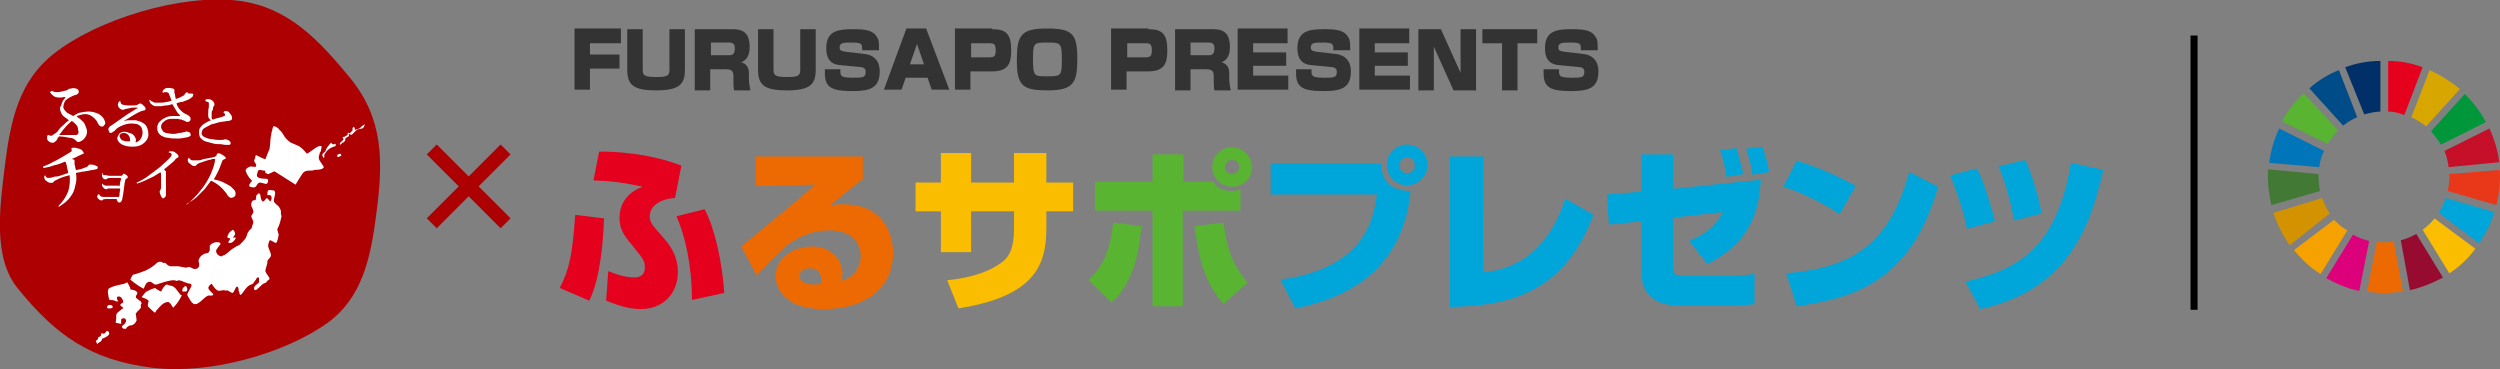 <?xml version="1.0" encoding="utf-8"?>
<!-- Generator: Adobe Illustrator 22.1.0, SVG Export Plug-In . SVG Version: 6.00 Build 0)  -->
<svg version="1.1" id="レイヤー_1" xmlns="http://www.w3.org/2000/svg" xmlns:xlink="http://www.w3.org/1999/xlink" x="0px"
	 y="0px" viewBox="0 0 355.5 52.5" style="enable-background:new 0 0 355.5 52.5;" xml:space="preserve">
<rect x="0" y="0" width="355.5" height="52.5" fill="#808080" stroke="none"/>
<style type="text/css">
	.st0{enable-background:new    ;}
	.st1{fill:#E5001E;}
	.st2{fill:#ED6A02;}
	.st3{fill:#FABD00;}
	.st4{fill:#58B431;}
	.st5{fill:#00A6D9;}
	.st6{fill:#333333;}
	.st7{fill:#AD0003;}
	.st8{fill:#FFFFFF;}
	.st9{fill:none;stroke:#AD0003;stroke-width:2;}
	.st10{fill:#D7A600;}
	.st11{fill:#C60F28;}
	.st12{fill:#00973B;}
	.st13{fill:#427935;}
	.st14{fill:#E83819;}
	.st15{fill:#F5A200;}
	.st16{fill:#0075BA;}
	.st17{fill:#970B31;}
	.st18{fill:#DC007A;}
	.st19{fill:#003067;}
	.st20{fill:#D39200;}
	.st21{fill:#004C88;}
	.st22{fill:none;stroke:#000000;}
</style>
<g id="グループ化_420" transform="translate(3156.494 434.552)">
	<g class="st0">
		<path class="st1" d="M-3076.9-393.6c1.4-2.7,1.8-4.8,2.2-10.4l4.1,0.5c-0.1,3-0.5,8.5-2.1,11.7L-3076.9-393.6z M-3060.5-406.4
			c-2,0.1-3.6,1.1-3.6,2.6c0,0.9,0.4,1.3,1.9,3c0.9,1,2.1,2.6,2.1,4.9c0,3.1-2.1,5.3-5.3,5.3c-2.1,0-4.1-0.9-4.9-1.2l0.3-4.2
			c0.7,0.3,2.3,0.9,3.7,0.9c0.3,0,1.5,0,1.5-1.4c0-1-0.2-1.2-1.9-3.3c-1.1-1.3-1.7-2.2-1.7-3.8c0-1.6,0.8-3.5,3.3-4.4
			c-2.8-0.6-4.2-0.8-7-0.9l0.8-4.1c2.3,0,7,0.2,11.7,2L-3060.5-406.4z M-3058.1-391.9c0-5-1-9.2-2.2-11.9l4-1
			c1.4,2.6,2.5,7.4,2.8,11.9L-3058.1-391.9z"/>
	</g>
	<g class="st0">
		<path class="st2" d="M-3033.8-412.4v3.3c-1.3,1-3.4,2.7-4.7,3.8c0.7-0.2,1.3-0.2,2-0.2c5.6,0,7,4.2,7,6.9c0,5-3.9,8-9.9,8
			c-5.3,0-6.8-2.8-6.8-4.7c0-2.7,2.7-4.2,5.1-4.2c3,0,4.4,2,4.4,3.9c0,0.4,0,0.6-0.1,1c2.4-0.7,2.7-2.8,2.7-3.5c0-0.4,0-3.7-4.5-3.7
			c-3,0-5.1,1.5-5.8,2c-0.9,0.7-3.1,2.9-4.5,4.4l-2.2-4.1c0.9-0.7,4.7-3.9,5.5-4.5c0.8-0.7,4.3-3.6,5-4.3l-8.4,0.2v-4.2H-3033.8z
			 M-3039.7-394.7c0-0.2,0-1.7-1.6-1.7c-0.9,0-1.5,0.4-1.5,1.1c0,1,1.3,1.2,2,1.2c0.4,0,0.6,0,1-0.1
			C-3039.7-394.3-3039.7-394.5-3039.7-394.7z"/>
	</g>
	<g class="st0">
		<path class="st3" d="M-3012.2-412.8h4.5v4.2h3.8v4.1h-3.8v2.4c0,5.4-1.8,9.7-12.5,11.4l-1.6-4c3.9-0.4,6.2-1.4,7.7-2.5
			c1.3-0.9,1.8-2.4,1.8-4.9v-2.4h-6.1v5.8h-4.3v-5.8h-3.6v-4.1h3.6v-4.2h4.3v4.2h6.1V-412.8z"/>
	</g>
	<g class="st0">
		<path class="st4" d="M-3001.7-394.7c1-1,3-2.9,3.5-8.2l4,0.5c-0.5,6.5-2.4,9.1-4.2,10.9L-3001.7-394.7z M-2988.2-412.6v3.9h4.2
			c0.4,0.5,1,1.3,2.6,1.3c0.6,0,0.9-0.1,1.3-0.2v3h-8.2v13.6h-4.3v-13.6h-8.2v-4.1h8.2v-3.9H-2988.2z M-2982.5-402.9
			c0.6,5.4,2.5,7.4,3.4,8.5l-3.4,3.1c-1.7-2-3.4-4.5-4.1-11.1L-2982.5-402.9z M-2981.3-408c-1.6,0-2.8-1.3-2.8-2.8
			c0-1.6,1.2-2.8,2.8-2.8c1.5,0,2.8,1.2,2.8,2.8C-2978.4-409.2-2979.7-408-2981.3-408z M-2981.3-411.8c-0.6,0-1,0.5-1,1
			c0,0.6,0.5,1,1,1c0.6,0,1-0.5,1-1C-2980.2-411.4-2980.7-411.8-2981.3-411.8z"/>
	</g>
	<g class="st0">
		<path class="st5" d="M-2960.1-411.4c0,2.6,1.5,4,4.2,4c-1,9.7-6.9,14.8-16.4,16.7l-2.1-4.1c11.8-1.6,13.2-8.3,13.7-12.1h-15.1
			v-4.4H-2960.1z M-2956.4-408.2c-1.6,0-2.9-1.3-2.9-2.9s1.3-2.9,2.9-2.9c1.6,0,2.9,1.3,2.9,2.9S-2954.8-408.2-2956.4-408.2z
			 M-2956.4-412.2c-0.6,0-1.1,0.5-1.1,1.2c0,0.6,0.5,1.1,1.1,1.1c0.6,0,1.1-0.5,1.1-1.1C-2955.3-411.7-2955.8-412.2-2956.4-412.2z"
			/>
		<path class="st5" d="M-2945.7-395.8c2.4-0.3,8.7-1,11.8-10.5l4,2.3c-4.4,11.8-13,12.9-20.4,13.1v-21.4h4.7V-395.8z"/>
		<path class="st5" d="M-2906.1-409c-0.3,5.4-2.1,9.2-7.6,12l-2.6-3.3c2.4-1,3.7-2,4.8-4.1l-7.1,0.8v6.8c0,1.2,0.2,1.5,1.8,1.5h6.2
			c1.8,0,2.7-0.2,3.6-0.3v4.3c-0.9,0.1-2.7,0.2-3.6,0.2h-7c-5.5,0-5.5-3.7-5.5-5.2v-6.8l-4.6,0.5l-0.3-4.3l4.9-0.4v-5.3h4.5v4.9
			L-2906.1-409z M-2911-409.4c-0.2-1.4-0.5-2.8-0.9-3.8l2.3-0.3c0.5,1.5,0.9,3.2,1,3.7L-2911-409.4z M-2907.3-409.7
			c-0.1-1-0.5-2.5-0.9-3.7l2.3-0.3c0.3,0.8,0.7,2,1,3.6L-2907.3-409.7z"/>
		<path class="st5" d="M-2894.9-404.1c-2.7-1.8-5.5-3.1-8-3.9l1.9-3.7c3.3,1,6.1,2.3,8.4,3.6L-2894.9-404.1z M-2902.5-395.7
			c9.6-0.8,14.7-4.2,17.5-14.4l4.1,2.1c-3.9,13.9-12.6,15.9-20.1,17L-2902.5-395.7z"/>
		<path class="st5" d="M-2876.8-402c-0.3-2-1.7-6.1-2.4-7.6l3.8-1c0.5,0.9,1.2,2.4,2.6,7.5L-2876.8-402z M-2877-394.5
			c7.3-1.7,12.9-4.5,15-16.9l4.6,1c-2,9-5.6,17.2-17.5,19.8L-2877-394.5z M-2870.1-403.2c-0.2-1.2-1.1-5.3-2.2-7.7l3.8-0.9
			c1,2.1,2.1,6,2.3,7.6L-2870.1-403.2z"/>
	</g>
	<g class="st0">
		<path class="st6" d="M-3068.2-430.4v2h-4.4v1.6h4.2v2h-4.2v3h-2.2v-8.7H-3068.2z"/>
		<path class="st6" d="M-3059.1-430.4v5.8c0,2.1-0.9,2.9-4.1,2.9c-3.1,0-4.1-0.7-4.1-2.9v-5.8h2.2v5.7c0,0.8,0.1,1.1,1.9,1.1
			c1.7,0,1.9-0.2,1.9-1.1v-5.7H-3059.1z"/>
		<path class="st6" d="M-3052.3-430.4c1.2,0,2.4,0.3,2.4,2.5c0,0.7-0.1,1.8-1.2,2.2c0.7,0.2,1.1,0.7,1.1,1.5v0.8
			c0,0.9,0.2,1.4,0.2,1.7h-2.3c-0.1-0.4-0.1-0.9-0.1-1.3v-0.8c0-0.8-0.5-0.9-1-0.9h-2.3v3h-2.2v-8.7H-3052.3z M-3055.4-428.4v1.7
			h2.6c0.5,0,0.8-0.2,0.8-1c0-0.6-0.3-0.8-0.8-0.8H-3055.4z"/>
		<path class="st6" d="M-3040.5-430.4v5.8c0,2.1-0.9,2.9-4.1,2.9c-3.1,0-4.1-0.7-4.1-2.9v-5.8h2.2v5.7c0,0.8,0.1,1.1,1.9,1.1
			c1.7,0,1.9-0.2,1.9-1.1v-5.7H-3040.5z"/>
		<path class="st6" d="M-3033.9-427.5c0-0.8,0-1-1.5-1c-1.1,0-1.7,0-1.7,0.7c0,0.4,0.2,0.5,0.8,0.6l2.6,0.3c2.3,0.2,2.3,2.1,2.3,2.5
			c0,2.3-1.3,2.8-3.8,2.8c-2.3,0-2.9-0.3-3.4-0.7c-0.6-0.6-0.6-1.3-0.6-2.4h2.2c0,0.6,0,0.7,0.1,0.8c0.1,0.3,0.6,0.4,1.7,0.4
			c1.3,0,1.8,0,1.8-0.8c0-0.2,0-0.6-0.6-0.7l-3.1-0.3c-1-0.1-1.9-0.6-1.9-2.4c0-2.5,1.7-2.7,3.8-2.7c1.7,0,2.8,0.1,3.4,1.1
			c0.3,0.4,0.3,0.9,0.3,1.9H-3033.9z"/>
		<path class="st6" d="M-3021.5-421.8h-2.5l-0.6-1.7h-3.1l-0.6,1.7h-2.5l3.2-8.7h2.8L-3021.5-421.8z M-3027.1-425.4h2l-1-2.9
			L-3027.1-425.4z"/>
		<path class="st6" d="M-3015.4-430.4c1.9,0,2.7,0.6,2.7,3c0,2-0.5,3-2.8,3h-3v2.6h-2.2v-8.7H-3015.4z M-3018.4-428.4v2h2.6
			c0.7,0,0.9-0.2,0.9-1c0-1-0.4-1-0.9-1H-3018.4z"/>
		<path class="st6" d="M-3003.3-426.3c0,3.4-0.4,4.6-4.2,4.6c-3.5,0-4.4-0.6-4.4-4.2c0-3.6,0.5-4.6,4.3-4.6
			C-3004.1-430.5-3003.3-429.8-3003.3-426.3z M-3009.6-426.1c0,2.4,0.2,2.4,1.9,2.4c2.1,0,2.2,0,2.2-2.4c0-2.4-0.2-2.4-2.1-2.4
			C-3009.5-428.5-3009.6-428.5-3009.6-426.1z"/>
		<path class="st6" d="M-2993.2-430.4c1.9,0,2.7,0.6,2.7,3c0,2-0.5,3-2.8,3h-3v2.6h-2.2v-8.7H-2993.2z M-2996.2-428.4v2h2.6
			c0.7,0,0.9-0.2,0.9-1c0-1-0.4-1-0.9-1H-2996.2z"/>
		<path class="st6" d="M-2984-430.4c1.2,0,2.4,0.3,2.4,2.5c0,0.7-0.1,1.8-1.2,2.2c0.7,0.2,1.1,0.7,1.1,1.5v0.8
			c0,0.9,0.2,1.4,0.2,1.7h-2.3c-0.1-0.4-0.1-0.9-0.1-1.3v-0.8c0-0.8-0.5-0.9-1-0.9h-2.3v3h-2.2v-8.7H-2984z M-2987.2-428.4v1.7h2.6
			c0.5,0,0.8-0.2,0.8-1c0-0.6-0.3-0.8-0.8-0.8H-2987.2z"/>
		<path class="st6" d="M-2973.4-430.4v2h-4.9v1.3h4.7v1.9h-4.7v1.4h5v2h-7.2v-8.7H-2973.4z"/>
		<path class="st6" d="M-2966.9-427.5c0-0.8,0-1-1.5-1c-1.1,0-1.7,0-1.7,0.7c0,0.4,0.2,0.5,0.8,0.6l2.6,0.3c2.3,0.2,2.3,2.1,2.3,2.5
			c0,2.3-1.3,2.8-3.8,2.8c-2.3,0-2.9-0.3-3.4-0.7c-0.6-0.6-0.6-1.3-0.6-2.4h2.2c0,0.6,0,0.7,0.1,0.8c0.1,0.3,0.6,0.4,1.7,0.4
			c1.3,0,1.8,0,1.8-0.8c0-0.2,0-0.6-0.6-0.7l-3.1-0.3c-1-0.1-1.9-0.6-1.9-2.4c0-2.5,1.7-2.7,3.8-2.7c1.7,0,2.8,0.1,3.4,1.1
			c0.3,0.4,0.3,0.9,0.3,1.9H-2966.9z"/>
		<path class="st6" d="M-2956.1-430.4v2h-4.9v1.3h4.7v1.9h-4.7v1.4h5v2h-7.2v-8.7H-2956.1z"/>
		<path class="st6" d="M-2951.6-430.4l2.8,6.2v-6.2h2.2v8.7h-3.2l-2.8-6.2v6.2h-2.2v-8.7H-2951.6z"/>
		<path class="st6" d="M-2940.7-428.4v6.7h-2.2v-6.7h-2.8v-2h7.8v2H-2940.7z"/>
		<path class="st6" d="M-2931.7-427.5c0-0.8,0-1-1.5-1c-1.1,0-1.7,0-1.7,0.7c0,0.4,0.2,0.5,0.8,0.6l2.6,0.3c2.3,0.2,2.3,2.1,2.3,2.5
			c0,2.3-1.3,2.8-3.8,2.8c-2.3,0-2.9-0.3-3.4-0.7c-0.6-0.6-0.6-1.3-0.6-2.4h2.2c0,0.6,0,0.7,0.1,0.8c0.1,0.3,0.6,0.4,1.7,0.4
			c1.3,0,1.8,0,1.8-0.8c0-0.2,0-0.6-0.6-0.7l-3.1-0.3c-1-0.1-1.9-0.6-1.9-2.4c0-2.5,1.7-2.7,3.8-2.7c1.7,0,2.8,0.1,3.4,1.1
			c0.3,0.4,0.3,0.9,0.3,1.9H-2931.7z"/>
	</g>
	<g id="グループ化_405" transform="translate(-3156.494 -434.552)">
		<g id="logo_pc">
			<path id="bg" class="st7" d="M0.7,23.5c0.8-6.4,2-12,7-15.9c6.1-4.8,17.9-8.5,26.2-7.5C41.1,1,45.5,5.9,49.8,11.1
				c4.8,5.9,4.7,11.9,3.7,19.4c-0.8,6.4-2.1,11.9-6.9,15.4c-6,4.3-16.6,7.4-24.9,6.4c-8.9-1.1-13.8-4.7-19.1-11.2
				C-1.1,36.7,0,29.3,0.7,23.5z"/>
			<path id="name" class="st7" d="M10.5,21.2c0,0,0-0.1,0.1-0.1c0.1-0.1,0.1-0.1,0.2-0.1c0.2,0,0.4,0,0.6,0.1c0.2,0,0.4,0.1,0.6,0.2
				c0.1,0.1,0.2,0.2,0.3,0.4c0,0.1,0,0.2-0.1,0.2c-0.1,0-0.2,0.1-0.3,0.1l-0.6,0.3c-0.2,0.1-0.4,0.2-0.7,0.3c0.1,0,0.2,0.1,0.3,0.1
				c0.1,0,0.1,0.1,0.1,0.1v0.1c0,0,0,0.1,0,0.1c0,0.1,0,0.2,0,0.3c0,0.2,0.1,0.3,0.1,0.5l0.1,0.4c0.5-0.1,0.9-0.2,1.1-0.3
				c0.2-0.1,0.4-0.1,0.5-0.2c0.1-0.1,0.2-0.2,0.3-0.3c0.3,0,0.7,0,1,0.2c0.1,0,0.2,0.1,0.2,0.2c0,0.1,0,0.2-0.1,0.2
				c-0.1,0.1-0.2,0.1-0.3,0.1c-0.1,0-0.3,0.1-0.5,0.1s-0.4,0.1-0.5,0.1c-0.2,0-0.4,0.1-0.7,0.1c-0.2,0-0.3,0.1-0.5,0.1
				c-0.2,0-0.4,0.1-0.5,0.1c0.1,0.6,0.1,1.2-0.1,1.8c-0.1,0.6-0.3,1.1-0.7,1.6c-0.4,0.6-1,1-1.6,1.4l-0.1-0.1
				c0.6-0.6,1.1-1.3,1.4-2.1c0.2-0.7,0.3-1.5,0.2-2.3C10,25,9.7,25.1,9.4,25.2c-0.3,0.1-0.6,0.2-0.8,0.3c-0.2,0.1-0.4,0.2-0.6,0.3
				c-0.1,0-0.1,0.1-0.2,0.2c0,0-0.1,0.1-0.2,0.1c-0.3,0-0.5,0-0.7-0.2c-0.2-0.1-0.4-0.3-0.4-0.5c0-0.1,0-0.2,0-0.2
				c0-0.1,0.1-0.1,0.1-0.2h0c0.1,0.2,0.2,0.4,0.4,0.4c0.2,0,0.5,0,0.7-0.1c0.1,0,0.2-0.1,0.5-0.1s0.5-0.1,0.8-0.2l0.9-0.3
				c0-0.2-0.1-0.4-0.1-0.5s-0.1-0.3-0.1-0.5s-0.1-0.2-0.1-0.4c0-0.1-0.1-0.2-0.2-0.2c-0.5,0.2-0.9,0.4-1.5,0.5
				c-0.5,0.2-1,0.3-1.5,0.4l-0.1-0.2c0.5-0.2,1-0.4,1.5-0.7c0.5-0.2,0.9-0.5,1.3-0.7c0.3-0.2,0.7-0.4,1-0.6c0.1-0.1,0.2-0.1,0.3-0.2
				c0,0,0-0.1,0-0.2c0-0.1-0.1-0.1-0.1-0.1C10.6,21.2,10.5,21.2,10.5,21.2z M15,24.6c-0.1,0-0.1,0.1-0.1,0.1c0,0.1,0,0.1,0,0.2
				c0,0.3,0.2,0.6,0.5,0.6c0,0,0.1,0,0.1,0c0,0,0.1,0,0.1-0.1c0.2-0.1,0.5-0.1,0.7-0.1c0.3,0,0.6,0,0.8,0c0.2,0,0.4,0,0.5,0l0,0
				c0,0.2,0,0.4-0.1,0.5l-0.1,0.7c0,0-0.1,0-0.1-0.1c0,0-0.1,0-0.1,0h-0.2c-0.1,0-0.1,0-0.2,0h-0.4c-0.2,0-0.3,0-0.5,0
				c-0.1,0-0.2,0-0.4,0c-0.1,0-0.2,0-0.3-0.1c-0.1,0-0.2-0.1-0.2-0.2h0c0,0-0.1,0.1-0.1,0.1v0.1c0,0.1,0.1,0.3,0.2,0.4
				c0.1,0.1,0.2,0.2,0.4,0.2c0,0,0.1,0,0.1,0c0,0,0.1,0,0.1-0.1c0,0,0.1,0,0.1,0c0.1,0,0.1,0,0.2,0h1.1c0.2,0,0.3,0,0.4,0l-0.1,0.7
				c0,0.2,0,0.4-0.1,0.5c0,0-0.1,0-0.1,0h-0.2c-0.1,0-0.1,0-0.2,0c-0.2,0-0.3,0-0.5,0c-0.2,0-0.4,0-0.6,0c-0.2,0-0.4,0-0.5,0
				c-0.2,0-0.3,0-0.5-0.1c-0.1-0.1-0.2-0.2-0.2-0.3c-0.1,0-0.1,0.1-0.2,0.1c0,0.1,0,0.1-0.1,0.2c0,0.1,0.1,0.3,0.2,0.4
				c0.1,0.1,0.3,0.2,0.4,0.2c0.1,0,0.1,0,0.1,0s0.1,0,0.1-0.1c0.2-0.1,0.4-0.1,0.6-0.1h0.7c0.2,0,0.4,0,0.4,0l0.2,0c0,0,0.1,0,0.1,0
				c0,0.1,0,0.2,0.1,0.3c0,0.1,0.1,0.1,0.2,0.2c0.1,0,0.2,0,0.3-0.1c0.1-0.1,0.2-0.3,0.2-0.5l0.1-0.5l0.1-0.7l0.1-0.8
				c0-0.2,0.1-0.4,0.1-0.5c0-0.1,0-0.2,0.1-0.2c0-0.1,0-0.1,0.1-0.1c0.1,0,0.1-0.1,0.1-0.1c0,0,0.1-0.1,0.1-0.1
				c0-0.1-0.1-0.1-0.1-0.2c-0.1-0.1-0.2-0.2-0.3-0.2c-0.1-0.1-0.2-0.1-0.2-0.1c0,0-0.1,0-0.1,0.1c0,0-0.1,0.1-0.1,0.1
				c0,0-0.1,0.1-0.1,0.1c-0.1,0-0.1,0-0.2,0c-0.2,0-0.4,0-0.6,0c-0.3,0-0.5,0-0.8,0c-0.2,0-0.4,0-0.6-0.1c-0.1,0-0.2,0-0.3,0
				c-0.1,0-0.1,0-0.2-0.1c0,0-0.1-0.1-0.1-0.1C15,24.7,15,24.7,15,24.6z M19.9,26.1c0.7-0.2,1.3-0.5,1.9-0.8
				c0.5-0.2,0.9-0.5,1.4-0.8c0.1,0.1,0.1,0.2,0.1,0.4v0.4c0,0.2,0,0.5,0,0.7c0,0.2,0,0.4,0,0.6c0,0.1,0,0.3-0.1,0.4
				c0,0.1-0.1,0.2-0.1,0.2c0,0.2,0.1,0.5,0.2,0.7c0.1,0.2,0.2,0.3,0.3,0.3c0.1,0,0.2-0.1,0.3-0.2c0.1-0.1,0.1-0.3,0.1-0.5
				c0-0.1,0-0.3,0-0.4c0-0.1,0-0.2,0-0.4v-1.7c0-0.1,0-0.2,0-0.3c0-0.1,0-0.1,0-0.1s0-0.1,0-0.1c0-0.1,0-0.2-0.1-0.2
				c-0.1-0.1-0.1-0.2-0.2-0.2c0.1-0.1,0.3-0.2,0.5-0.4s0.4-0.3,0.6-0.5s0.4-0.3,0.5-0.5l0.1-0.1c0,0,0.1-0.1,0.1-0.1
				c0.1,0,0.1-0.1,0.2-0.1c0,0,0.1-0.1,0.1-0.1c0-0.1-0.1-0.3-0.2-0.4c-0.1-0.1-0.3-0.2-0.4-0.3c-0.2-0.1-0.3-0.1-0.5-0.1
				c-0.1,0-0.2,0-0.3,0.1c-0.1,0.1-0.1,0.1-0.1,0.1c0.1,0,0.2,0,0.3,0.1c0.1,0,0.1,0.1,0.1,0.2c0,0.2-0.2,0.4-0.5,0.7
				c-0.4,0.4-0.8,0.7-1.2,1.1c-0.5,0.4-1.1,0.8-1.6,1.2c-0.5,0.4-1.1,0.7-1.7,1L19.9,26.1z M26.8,29.1c0.5-0.3,1-0.6,1.5-1
				c0.4-0.4,0.8-0.8,1.2-1.2c0.3-0.4,0.6-0.8,0.9-1.2c0.3,0.1,0.6,0.3,0.9,0.5c0.3,0.2,0.5,0.4,0.8,0.7c0.2,0.2,0.3,0.4,0.5,0.6
				c0.1,0.2,0.2,0.4,0.4,0.5c0.1,0.1,0.2,0.2,0.4,0.1c0.2,0,0.3-0.1,0.4-0.2c0.1-0.1,0.1-0.3,0.1-0.4c0-0.2-0.1-0.4-0.2-0.5
				c-0.2-0.2-0.3-0.3-0.5-0.5c-0.3-0.2-0.7-0.4-1.1-0.6c-0.4-0.2-0.9-0.3-1.3-0.4c0.2-0.3,0.3-0.5,0.5-0.9s0.3-0.6,0.4-0.9
				c0.1-0.3,0.2-0.5,0.3-0.8c0-0.1,0-0.1,0.1-0.1c0-0.1,0.1-0.1,0.1-0.1c0.1,0,0.1-0.1,0.2-0.1c0.1,0,0.1-0.1,0.1-0.2c0,0,0,0,0,0
				c-0.1-0.1-0.2-0.2-0.2-0.2c-0.1-0.1-0.3-0.2-0.5-0.3c-0.1-0.1-0.2-0.1-0.4-0.1c-0.1,0-0.1,0-0.1,0.1c-0.1,0-0.1,0.1-0.1,0.2
				c0,0-0.1,0.1-0.1,0.1l-0.2,0.1c-0.2,0.1-0.5,0.1-0.9,0.2s-0.7,0.1-0.9,0.2s-0.5,0.1-0.6,0.1c-0.1,0-0.3,0-0.4,0
				c-0.1,0-0.2,0-0.4,0c-0.2-0.1-0.4-0.2-0.4-0.4c0,0-0.1,0.1-0.1,0.1c-0.1,0.1-0.1,0.2-0.1,0.3c0,0.2,0.1,0.3,0.2,0.4
				c0.1,0.1,0.3,0.2,0.4,0.3c0.1,0.1,0.3,0.1,0.4,0.1c0.1,0,0.1,0,0.2-0.1l0.1-0.1c0,0,0.1-0.1,0.1-0.1c0.1,0,0.2-0.1,0.2-0.1
				c0.3-0.1,0.6-0.2,0.9-0.3c0.3-0.1,0.6-0.2,0.8-0.2c0.1-0.1,0.3-0.1,0.5-0.1h0.1l0,0v0.1c-0.1,0.8-0.4,1.5-0.7,2.2
				c-0.4,0.8-0.8,1.5-1.4,2.2c-0.5,0.7-1.2,1.3-1.8,1.9L26.8,29.1z M11.2,17.7c-0.2-0.2-0.4-0.4-0.6-0.5c-0.3,0.3-0.7,0.6-1,1
				c-0.3,0.3-0.5,0.7-0.8,1h1c0.3,0,0.6,0,0.9,0c0.2,0,0.3,0,0.5,0c0.1,0,0.3-0.1,0.3-0.2c0.1-0.2,0.1-0.3,0-0.5
				C11.5,18.1,11.3,17.9,11.2,17.7z M7.7,12.9c0.2,0.2,0.5,0.2,0.8,0.2c0.3,0,0.6-0.1,1-0.2c0.2,0,0.4-0.1,0.5-0.2
				c0.1-0.1,0.3-0.1,0.4-0.1c0.2-0.1,0.5-0.1,0.7,0c0.2,0,0.4,0.2,0.4,0.4c0,0.1,0,0.2-0.1,0.3c-0.1,0.1-0.2,0.2-0.4,0.2
				c-0.5,0.2-1,0.4-1.4,0.8c-0.3,0.2-0.4,0.6-0.3,1c0.1,0.3,0.3,0.5,0.5,0.7c0.3,0.2,0.6,0.3,0.9,0.5c0.2-0.1,0.3-0.2,0.5-0.3
				c0.2-0.1,0.4-0.2,0.6-0.2c0.5-0.1,1-0.2,1.6-0.1c0.4,0.1,0.9,0.2,1.2,0.5c0.3,0.2,0.5,0.5,0.6,0.8c0.1,0.2,0.1,0.4,0,0.5
				c-0.1,0.1-0.2,0.3-0.3,0.3c-0.1,0-0.3,0-0.4-0.1c-0.1-0.1-0.2-0.2-0.3-0.4c-0.1-0.3-0.3-0.5-0.5-0.7c-0.2-0.2-0.5-0.4-0.8-0.5
				c-0.3-0.1-0.7-0.1-1,0c-0.1,0-0.2,0.1-0.4,0.1c-0.1,0-0.2,0.1-0.3,0.2c0.4,0.2,0.7,0.5,1,0.8c0.2,0.3,0.3,0.6,0.4,0.9
				c0.2,0.5,0,1.1-0.4,1.5c-0.2,0.2-0.4,0.3-0.7,0.4c-0.1,0-0.2,0-0.3-0.1C11.1,20,11,19.9,11,19.8c-0.2-0.2-0.5-0.3-0.8-0.3
				c-0.5-0.1-1-0.2-1.5-0.2l-0.1,0.1c0,0,0,0.1-0.1,0.1c-0.1,0.2-0.1,0.3-0.2,0.5c-0.1,0.1-0.2,0.2-0.4,0.3c-0.2,0-0.4,0-0.5-0.1
				c-0.2-0.1-0.3-0.2-0.4-0.4c0-0.1,0-0.3,0-0.4c0-0.1,0.1-0.2,0.2-0.2c0.1,0,0.1,0,0.2,0.1c0.1,0,0.1,0,0.2,0
				c0.1,0,0.2-0.1,0.2-0.1C8,19,8.1,18.9,8.2,18.8c0.2-0.1,0.4-0.3,0.6-0.6s0.5-0.5,0.7-0.7c0.2-0.2,0.4-0.4,0.7-0.6
				c-0.3-0.2-0.5-0.4-0.8-0.6c-0.2-0.2-0.3-0.4-0.4-0.7c-0.1-0.3-0.1-0.6,0.1-0.8c0.1-0.3,0.3-0.6,0.5-0.8c0.1-0.1,0.1-0.1,0.1-0.2
				c0,0,0,0-0.1,0c0,0-0.1,0-0.1,0c-0.4,0.1-0.8,0.1-1.2,0c-0.3-0.1-0.6-0.4-0.8-0.7L7.7,12.9z M17.5,19.8c0.1,0.1,0.2,0.2,0.4,0.2
				c0.2,0.1,0.3,0.1,0.5,0.1c0.1,0,0.1,0,0.2,0h0.2c0,0,0-0.1,0-0.1c0,0,0-0.1,0-0.1c0-0.5-0.3-0.9-0.8-1c-0.2,0-0.3,0-0.5,0.1
				c-0.1,0.1-0.2,0.2-0.2,0.3C17.4,19.5,17.4,19.6,17.5,19.8L17.5,19.8z M17.6,17.3c0.3-0.1,0.7-0.2,1-0.2c0.3,0,0.6,0,1,0
				c0.4,0.1,0.8,0.2,1.2,0.5c0.3,0.2,0.4,0.5,0.5,0.8c0.1,0.3,0.1,0.6,0.1,0.9c-0.1,0.6-0.5,1-1,1.3c-0.6,0.3-1.3,0.3-2,0.2
				c-0.4-0.1-0.8-0.2-1.1-0.5c-0.2-0.2-0.4-0.5-0.3-0.8c0.1-0.2,0.2-0.5,0.4-0.6c0.3-0.2,0.6-0.2,1-0.1c0.2,0.1,0.4,0.1,0.6,0.2
				c0.2,0.1,0.4,0.3,0.5,0.5c0.1,0.2,0.2,0.4,0.1,0.6c0,0,0,0.1,0,0.1s0,0.1-0.1,0.1c0.3-0.1,0.5-0.2,0.7-0.4
				c0.4-0.5,0.5-1.2,0.2-1.8c-0.2-0.3-0.6-0.5-0.9-0.5c-0.6-0.1-1.2,0-1.7,0.2c-0.5,0.2-0.9,0.4-1.2,0.8l-0.2,0.2
				c-0.1,0.1-0.2,0.1-0.3,0.1c-0.1,0-0.2-0.1-0.2-0.2c0-0.1-0.1-0.2-0.1-0.3c0-0.1,0.1-0.3,0.2-0.4l0.3-0.2c0.3-0.2,0.6-0.4,1-0.7
				l1.3-0.9l1.3-0.8c0,0,0,0,0.1,0l0,0c0,0,0-0.1-0.1-0.1h-0.4c-0.2,0-0.5,0-0.7,0.1c-0.2,0-0.4,0.1-0.6,0.1l-0.2,0.1
				c-0.1,0-0.1,0-0.2,0c-0.2,0-0.4-0.2-0.5-0.3c-0.1-0.2-0.2-0.4-0.1-0.6c0-0.1,0.1-0.2,0.1-0.2c0.1-0.1,0.1-0.1,0.2-0.2l0,0
				c0,0.1,0,0.2,0.1,0.4c0.1,0.1,0.2,0.2,0.3,0.2c0.2,0,0.5,0.1,0.7,0.1h0.8c0.2,0,0.4,0,0.5-0.1c0.1,0,0.2-0.1,0.2-0.1
				c0,0,0.1,0,0.2-0.1c0.1,0,0.3,0.1,0.4,0.2c0.1,0.1,0.2,0.2,0.3,0.3c0.1,0.1,0.1,0.2,0.1,0.3c0,0.1-0.1,0.2-0.2,0.2
				c-0.1,0-0.3,0.1-0.4,0.1c-0.5,0.2-1,0.5-1.5,0.8c-0.4,0.3-0.9,0.5-1.3,0.8L17.6,17.3z M26.8,13.2c-0.1,0.2-0.2,0.3-0.3,0.4
				c-0.2,0.1-0.4,0.2-0.6,0.3c-0.2,0.1-0.4,0.1-0.5,0.2c0-0.2-0.1-0.3-0.1-0.5c0-0.1,0-0.2-0.1-0.4v-0.4c0-0.1-0.1-0.2-0.2-0.2
				c-0.1,0-0.3-0.1-0.4-0.1c-0.1,0-0.3,0-0.4,0c-0.2,0-0.3,0.1-0.5,0.2c-0.1,0.1-0.2,0.3-0.2,0.4l0.1,0.1l0.2-0.1c0.1,0,0.1,0,0.2,0
				c0.1,0,0.2,0,0.3,0.1c0.1,0,0.1,0.1,0.1,0.1c0.1,0.2,0.1,0.3,0.2,0.5l0.2,0.5c-0.3,0.1-0.5,0.2-0.8,0.2c-0.3,0.1-0.6,0.1-0.9,0.1
				c-0.2,0-0.5,0-0.7,0c-0.2-0.1-0.5-0.2-0.7-0.4l-0.1,0.1c0.1,0.1,0.1,0.3,0.2,0.4c0.1,0.1,0.2,0.2,0.4,0.3
				c0.1,0.1,0.3,0.1,0.4,0.1c0.2,0,0.4,0,0.7,0c0.2,0,0.4-0.1,0.7-0.1s0.6-0.1,0.9-0.2c0.2,0.3,0.4,0.7,0.6,1
				c0.1,0.2,0.3,0.4,0.5,0.6l0,0.1c-0.2,0-0.4,0-0.6,0c-0.2,0-0.4,0-0.5,0c-0.4,0-0.8,0.1-1.1,0.3c-0.3,0.1-0.6,0.4-0.8,0.6
				c-0.4,0.6-0.3,1.4,0.2,1.8c0.3,0.2,0.7,0.4,1.1,0.4c0.5,0.1,0.9,0.1,1.4,0.1c0.5,0,0.9-0.1,1.4-0.2c0.3-0.1,0.5-0.2,0.4-0.4
				c0-0.1-0.1-0.3-0.2-0.3c-0.2-0.1-0.4-0.1-0.5-0.1c-0.1,0.1-0.2,0.1-0.3,0.1c-0.1,0-0.3,0.1-0.5,0.1c-0.2,0-0.3,0-0.5,0.1
				c-0.5,0.1-1,0-1.5-0.1c-0.4-0.1-0.6-0.4-0.7-0.8c0-0.3,0.1-0.6,0.4-0.8c0.3-0.3,0.7-0.4,1.1-0.4c0.3,0,0.5,0,0.8,0
				c0.2,0,0.4,0.1,0.6,0.1c0.2,0.1,0.3,0.1,0.5,0.2c0.2,0.2,0.5,0.2,0.7,0c0.1-0.1,0.1-0.2,0.1-0.2c0-0.1,0-0.3-0.1-0.4
				c-0.1-0.1-0.2-0.2-0.4-0.3c-0.3-0.1-0.6-0.3-0.9-0.6c-0.3-0.3-0.5-0.6-0.6-1c0.2-0.1,0.5-0.2,0.8-0.2c0.3-0.1,0.5-0.2,0.8-0.3
				c0.2-0.1,0.4-0.2,0.5-0.3c0.1-0.1,0.2-0.1,0.2-0.2c0-0.1,0.1-0.2,0.1-0.2c0-0.1-0.1-0.2-0.2-0.2c-0.2,0-0.3,0-0.5,0
				C27.1,13.1,26.9,13.1,26.8,13.2L26.8,13.2z M32.1,16c0.1,0,0.2,0,0.2,0.1c0.1,0.1,0.1,0.2,0.1,0.3c0,0-0.1,0.1-0.1,0.1
				c-0.1,0-0.2,0.1-0.3,0.1c-0.2,0.1-0.4,0.1-0.7,0.2s-0.4,0.1-0.6,0.2c-0.1,0-0.2-0.1-0.2-0.2c0-0.1,0-0.2,0-0.4c0-0.1,0-0.2,0-0.3
				c0-0.1,0-0.3,0.1-0.4s0.1-0.2,0.1-0.4c0-0.1,0.1-0.2,0.1-0.2c0-0.1,0.1-0.1,0.1-0.2c0-0.2-0.1-0.4-0.2-0.5
				c-0.2-0.2-0.4-0.3-0.6-0.3c-0.1,0-0.2,0-0.3,0c-0.1,0-0.2,0.1-0.2,0.2l0,0.1h0.1c0.2,0.1,0.3,0.1,0.4,0.2c0,0.1,0,0.2,0,0.3
				l0,0.3c-0.1,0.4-0.1,0.8-0.1,1.2c0,0.3,0.1,0.5,0.4,0.7c-0.3,0.1-0.5,0.2-0.8,0.4c-0.2,0.1-0.5,0.3-0.6,0.5
				c-0.2,0.2-0.3,0.4-0.3,0.7c0,0.3,0,0.6,0.2,0.9c0.2,0.2,0.4,0.4,0.7,0.5c0.4,0.1,0.7,0.2,1.1,0.3c0.4,0.1,0.7,0.1,1,0.1
				s0.5,0.1,0.8,0.1c0.2,0,0.3,0,0.5,0c0.1,0,0.2-0.1,0.2-0.2c0-0.2-0.1-0.3-0.2-0.4c-0.2-0.1-0.4-0.2-0.6-0.2
				c-0.2,0.1-0.4,0.1-0.7,0.1c-0.3,0-0.7,0-1-0.1c-0.4,0-0.8-0.1-1.2-0.3c-0.3-0.1-0.5-0.4-0.4-0.7c0-0.3,0.2-0.5,0.4-0.6
				c0.3-0.2,0.6-0.3,0.9-0.5c0.4-0.1,0.8-0.2,1.1-0.3c0.4-0.1,0.8-0.1,1.2-0.2c0.2,0,0.3,0,0.5-0.1c0.1,0,0.2-0.1,0.2-0.3
				c0-0.1,0-0.2-0.1-0.4c-0.1-0.1-0.2-0.3-0.3-0.4c-0.1-0.1-0.2-0.2-0.4-0.2c-0.1,0-0.2,0-0.3,0C32.2,15.9,32.1,16,32.1,16L32.1,16z
				"/>
			<g id="map" transform="translate(13.979 17.759)">
				<path id="Shape" class="st7" d="M1.9,29.7c0,0.3-0.9,0.7-1,0.7c0,0.1-0.1,0.3-0.2,0.4c-0.2,0.1-0.4,0.2-0.5,0.4
					C0.2,31,0,30.9,0,30.8c0-0.1,0.1-0.2,0.2-0.2c0-0.1,0.1-0.1,0.1-0.2c0-0.3,0.2-0.2,0.4-0.4c0-0.1,0.1-0.2,0.1-0.4h0.1
					c0.1,0.1,0.1,0.1,0.2,0.1c0.3,0,0.3-0.4,0.5-0.4C1.8,29.3,1.9,29.5,1.9,29.7C1.9,29.6,1.9,29.7,1.9,29.7z"/>
				<path id="Shape-2" class="st7" d="M2.4,25.9c0,0.2-0.4,0.2-0.5,0.2c-0.2,0-0.3,0-0.3-0.2c0-0.2,0.2-0.3,0.4-0.3
					C2.2,25.6,2.4,25.7,2.4,25.9C2.4,25.9,2.4,25.9,2.4,25.9z"/>
				<path id="Shape-3" class="st7" d="M4.8,23c0.1,0.1,0.1,0.3,0.1,0.4c0.2,0,0.4,0.1,0.5,0.1s0.5,0.2,0.5,0.4s-0.2,0.4-0.2,0.4
					c0,0.1,0,0.2,0,0.3c0.2,0.1,0.4,0.3,0.5,0.4h0.1c0.1,0.1,0.2,0.3,0.2,0.4c0,0.1-0.1,0.1-0.1,0.1l0,0.5c0,0.1-0.5,0.5-0.7,0.8
					c-0.1,0,0,0.1,0,0.2c0,0.1,0.1,0.7,0.1,0.8c0,0.1-0.1,0.1-0.1,0.2c-0.1,0.2-0.3,0.4-0.6,0.5c-0.1,0-0.3,0-0.4,0.1
					c-0.1,0-0.3,0.2-0.4,0.3C4.4,29,4.3,29,4.2,29c-0.1,0-0.3,0-0.4-0.1c0-0.1-0.1-0.1-0.1-0.2c0-0.2,0.5-0.3,0.6-0.8
					c0-0.2-0.1-0.4-0.3-0.4c0,0,0,0,0,0c-0.5,0-0.4,0.2-0.4,0.8c-0.4-0.1-0.6-0.1-0.8-0.2c0.1-0.3,0.1-0.7,0.1-1
					c0-0.4,0.6-0.7,0.8-0.9c0.1-0.1,0.2-0.1,0.2-0.2c-0.1-0.1-0.3-0.2-0.4-0.3v-0.2c0.1-0.1,0.4-0.2,0.4-0.3c0-0.3-0.3-0.8-0.6-0.8
					c-0.3,0-0.3,0.1-0.3,0.2c0,0.2,0.1,0.4,0.2,0.5c-0.1,0-0.2,0-0.3,0c-0.1,0-0.1-0.1-0.2-0.1c-0.3-0.1-0.5-0.1-0.7-0.1
					c-0.1,0-0.1-0.1-0.1-0.1c0-0.1-0.1-0.2-0.1-0.4c0-0.1-0.1-0.5-0.1-0.7c0-0.1,0.1-0.3,0.1-0.4c0.3-0.2,0.6-0.3,0.9-0.4
					c0.4-0.1,0.8-0.2,1.3-0.3c0.2-0.1,0.4-0.2,0.5-0.2C4.6,22.6,4.7,22.8,4.8,23z"/>
				<path id="Shape-4" class="st7" d="M10.8,22.9C11,22.9,10.9,23,10.8,22.9c0.6,0.2,0.8,0.8,1.2,1.2c0,0.1,0.3,0.1,0.2,0.2
					c-0.3,0.6-0.7,1.2-1.2,1.7c-0.2-0.2-0.4-0.8-0.7-0.8c-0.7-0.1-1.4,0.9-1.6,1.1c-0.1,0-0.2,0.4-0.3,0.4c-0.1,0-0.7-0.6-1-0.9
					l0-0.3c0-0.1,0.1-0.3,0.1-0.4c0-0.1,0-0.1-0.1-0.2c-0.3-0.2-0.6-0.3-0.9-0.4c0.2-0.2,0.4-0.6,0.7-0.8c0.4-0.2,0.8-0.4,1.2-0.5
					c0.1,0,0.2,0.2,0.5,0.3c0.1,0.1,0.2,0.1,0.4,0.2c0.1-0.3,0.3-0.6,0.5-0.8c0.1-0.1,0.2-0.2,0.3-0.2
					C10.3,22.8,10.8,22.9,10.8,22.9z"/>
				<path id="Shape-5" class="st7" d="M13,23.4c0,0.2-0.1,0.3-0.3,0.3c0,0,0,0,0,0l-0.4,0l0-0.3c0-0.1,0.3-0.5,0.5-0.5
					C12.9,23,13,23.2,13,23.4z"/>
				<path id="Shape-6" class="st7" d="M19.8,15.5c0,0.1-0.2,0.4-0.3,0.5c0.1,0.1,0.4-0.1,0.4,0.1c-0.2,0.4-0.5,0.7-0.9,0.7
					c-0.1,0-0.1-0.1-0.2-0.1c0.1-0.1,0.2-0.3,0.3-0.5c-0.1-0.2-0.4,0-0.4-0.3c0-0.1,0.2-0.4,0.2-0.5c0.2-0.2,0.4-0.4,0.6-0.5
					C19.7,15.1,19.8,15.3,19.8,15.5C19.8,15.5,19.8,15.5,19.8,15.5z"/>
				<path id="Shape-7" class="st7" d="M25.5,9.8c0,0.1-0.2,0.8-0.2,0.9c0,0.4,0.3,0.5,0.7,0.9c0.2,0.3,0.4,0.6,0.3,1
					c0,0.1,0.1,0.3,0.1,0.4c-0.1,0.5-0.2,0.9-0.4,1.4c-0.1,0.2-0.2,0.4-0.2,0.5c0,0.1,0.2,0.6,0.2,0.7c0,0.1-0.2,1.2-0.4,1.2
					c-0.1,0-0.7-0.4-0.8-0.4c-0.2,0-0.3,0.7-0.3,0.8c0,0.3,0.4,1,0.4,1.3c0,0.4-0.4,0.5-0.5,0.9c-0.1,0,0,0.1,0,0.2
					c0,0.1-0.3,1-0.3,1.1c0,0.4,0.6,0.9,0.6,1.2c0,0.1-0.3,0.2-0.4,0.4s-0.4,0.2-0.5,0.3c-0.1,0-0.9,0.9-1.1,0.9
					c-0.1,0-0.1-0.1-0.2-0.1c0-0.1,0-0.1,0-0.2c0-0.3,0.4-0.5,0.7-0.8l0-0.6c0-0.1,0-0.1-0.2-0.1c-0.1,0-0.1,0.1-0.2,0.2
					c0,0.1-0.1,0.2-0.2,0.3c-0.1,0.1-0.1,0.2-0.2,0.3c-0.1,0.2-0.5,0.2-0.7,0.4c-0.5,0.4-0.7,0.9-1.1,1.3l-0.2-0.2
					c0.1-0.1,0-0.2-0.1-0.4c0-0.1,0-0.6-0.2-0.6c-0.3,0-0.4,0.9-0.7,0.9c-0.1,0-0.7-0.4-0.8-0.4c-0.1,0,0,0.1-0.1,0.1
					c-0.1,0-0.1-0.1-0.3-0.1c-0.2,0-0.5,0.1-0.7,0.1c-0.4,0-1-0.9-1-1c-0.1,0-0.2,0.1-0.3,0.2c-0.1,0.1-0.2,0.2-0.2,0.4
					c0,0.3,0.7,0.8,0.7,0.9c0,0.3-0.7,0.1-0.8,0.2c-0.6,0.3-1.2,1.2-1.8,1.2c-0.2,0-0.4-0.2-0.5-0.3c-0.2-0.3-0.4-0.6-0.6-1
					c0-0.3,0.5-1,0.6-1.3c0-0.1,0-0.2-0.1-0.3c-0.9-0.1-1-0.4-1.7-0.5c-0.1,0-0.3,0.1-0.4,0.1c-0.1,0,0-0.1-0.1-0.1
					c-0.1,0-0.1,0.1-0.1,0c-0.1,0-0.3,0-0.4,0c-0.6,0.1-1.3,0.3-1.9,0.5c-0.1,0.1-0.3,0.1-0.5,0.1c-0.1,0-0.5-0.4-0.7-0.4
					c-0.6,0-0.7,0.6-0.9,1H6.8C6.2,23,5.5,22.5,4.9,22c0.1-0.2,0.2-0.5,0.4-0.7c0.5-0.1,1.3-0.4,1.8-0.6c0.6-0.3,1.1-0.6,1.6-1.1
					c0.2-0.1,0.4-0.2,0.7-0.1c0.1,0,0.1,0.1,0.1,0.1c0.1,0.1,0.2,0,0.3,0c0.1,0,0.2,0.2,0.5,0.4c0.1,0,0.2,0.1,0.3,0.1
					c0.1,0,1,0,1.1,0c0.1,0,1,0.2,1.1,0.2c0.1,0,0.4-0.1,0.5-0.1c0.1,0,0.6,0.3,0.7,0.3c0.4,0,0.7-0.2,0.7-0.6c0,0,0,0,0,0v-0.1
					c0-0.1-0.1-0.4-0.1-0.5c0.1-0.4,0.3-0.7,0.7-0.9c0.3-0.2,0.8-0.1,0.8-0.4c0-0.1,0.1-0.1,0.1-0.1c0-0.1,0-0.3,0-0.4l0-0.3
					c0.2-0.4,0.9-0.6,1.2-0.5c0.2,0,0.4,0.1,0.3,0.3c0,0-0.6,0.7-0.6,0.9c0,0.4,0.3,0.7,0.7,0.8c0.1,0,0.2,0,0.2-0.1
					c0.6-0.1,1-0.8,1.8-1.2c0.2-0.2,0.5-0.2,0.7-0.4c0.3-0.3,0.6-0.6,0.8-0.9s0.2-0.7,0.4-0.9c0.2-0.4,0.5-0.4,0.5-0.7
					c0-0.1,0.2-0.5,0.2-0.7c0-0.1-0.3-0.7-0.3-0.8c0-0.1,0.2-0.3,0.2-0.4c0.1-0.1,0.1-0.1,0.1-0.2c0-0.5-0.3-0.7-0.3-1
					c0-0.4,0.1-0.7,0.5-0.7c0.1,0,0.1-0.1,0.1,0c0.1-0.2,0.1-0.4,0.1-0.6c0-0.1,0.2-0.2,0.4-0.4c0.1,0.1,0.2,0.2,0.2,0.3
					c0,0.1,0.1,0.9,0.4,0.9c0.1,0,0.3-0.3,0.5-0.5c0.2,0.1,0.3,0.3,0.5,0.5c0.1-0.1,0.1-0.2,0.2-0.4c0-0.4-0.1-0.6-0.6-0.5
					c0-0.1,0-0.1,0-0.2c0-0.6,0.2-0.6,0.7-0.5C25.3,9.3,25.5,9.3,25.5,9.8z"/>
				<path id="Shape-8" class="st7" d="M26.1,0.7c0.5,0.4,0.6,0.9,1,1.3c0.2,0.2,0.5,0.5,0.8,0.6c0.4,0.2,0.8,0.3,1.1,0.5
					c0.4,0.3,0.7,0.6,1,1c0.5-0.2,1.4-1.1,1.9-1.1C32,3,32.1,3,32.1,3.1c0,0.2-0.1,0.4-0.1,0.6c0,0.1-0.2,0.2-0.2,0.5
					c-0.1,0.2-0.1,0.3-0.1,0.5c0,0.4,0.7,1.1,0.7,1.3c0,0.4-1.2,0.4-1.3,0.4c-0.2,0.1-0.4,0.1-0.6,0.1c-0.4,0-0.8,0-1.1,0.4
					C29,7.5,28.7,8,28.4,8.5l-3-1.9c-0.3,0.1-0.8,0.4-0.9,0.4c-0.1,0-0.2-0.1-0.4-0.2c0-0.3,0-0.3-0.2-0.3c-0.2,0-0.4-0.1-0.6-0.1
					c-0.3,0-0.3,0.4-0.4,0.7c-0.1,0.7,1.4,0.5,1.5,0.6c0.1,0.1,0.1,0.2,0.1,0.3c0,0.2-0.2,0.4-0.3,0.4c-0.1,0-0.7-0.2-0.8-0.2
					c-0.6,0-0.4,0.7-1,0.7c-0.1,0-0.6-0.1-0.6-0.2c0-0.4,0.4-0.7,0.4-0.7c0-0.1-0.2-0.3-0.4-0.5c-0.2-0.3-0.4-0.6-0.5-1
					c0-0.3,0.4-0.5,0.7-0.6C22.3,6,22.5,5.9,22.7,6c0-0.1,0.1-0.1,0.1-0.3c0-0.1-0.3-0.5-0.3-0.6c0-0.1,0.2-0.4,0.2-0.7
					c0.1-0.1,0-0.1,0.1-0.1c0.2,0.1,0.4,0.2,0.6,0.3c0.2,0.1,0.4,0.2,0.7,0.3c0.2-0.5,0.4-1,0.6-1.5c0.1-0.7,0.1-0.7,0.1-0.8
					C24.8,2.1,24.9,1.5,25,1c0.1-0.2,0.1-0.5,0.2-0.7c0-0.1,0.1-0.1,0.2-0.1C25.7,0.3,25.9,0.4,26.1,0.7z"/>
				<path id="_パス_" class="st7" d="M32.4,4.7c-0.1-0.1-0.2-0.3-0.2-0.5c0.1-0.2,0.5-0.4,0.5-0.6s0.5-0.8,0.6-0.9
					c0.1-0.2,0.2-0.2,0.3,0c0.2,0.2,0.5-0.1,0.5,0S34.1,3,34.1,3c-0.3,0.1-0.6,0.2-0.9,0.4c-0.3,0.2-0.5,0.5-0.7,0.8
					C32.5,4.4,32.5,4.7,32.4,4.7z"/>
				<path id="_パス_2" class="st7" d="M38.1,0c-0.2,0.1-0.5,0.4-0.6,0.5l-0.6,0.2c-0.1,0-0.1-0.4-0.2-0.4s-0.2,0.1-0.2,0.2v0
					c0,0.1,0,0.2,0,0.3l-0.4,0.4c-0.1,0-0.2-0.1-0.2-0.1c-0.1,0-0.1,0.2-0.1,0.3v0c-0.1,0.1-0.4,0.3-0.5,0.3s-0.2,0-0.2,0.1
					c0,0.1,0.1,0.1,0.1,0.2c0,0,0,0,0,0.1l-0.5,0.5c0,0.1,0,0.2,0,0.2c0,0,0,0,0.1,0h0c0.1-0.1,0.2-0.2,0.3-0.3c0.1,0,0.2,0,0.2-0.1
					c0.1,0,0.2-0.3,0.2-0.5c0.1-0.1,0.2-0.1,0.3-0.2c0.1,0,0.2-0.1,0.2-0.2c0-0.1-0.1-0.2,0-0.2h0c0.1,0,0.2,0.1,0.3,0.1
					c0.1,0,0.1,0,0.2-0.1c0.1-0.1,0.2-0.2,0.5-0.5c0.5-0.4,0.9-0.1,1.1-0.5S38.3-0.1,38.1,0z"/>
				<path id="_パス_3" class="st7" d="M34.3,4.3c0,0,0.1,0.3,0.1,0.3s0.6-0.2,0.5-0.3c0-0.1-0.1-0.2-0.2-0.2
					C34.7,4.1,34.2,4.3,34.3,4.3z"/>
			</g>
		</g>
		<path id="name-2" class="st8" d="M10.1,21.2c0,0,0-0.1,0.1-0.1c0.1-0.1,0.1-0.1,0.2-0.1c0.2,0,0.4,0,0.6,0.1
			c0.2,0,0.4,0.1,0.6,0.2c0.1,0.1,0.2,0.2,0.3,0.4c0,0.1,0,0.2-0.1,0.2c-0.1,0-0.2,0.1-0.3,0.1l-0.6,0.3c-0.2,0.1-0.4,0.2-0.7,0.3
			c0.1,0,0.2,0.1,0.3,0.1c0.1,0,0.1,0.1,0.1,0.1v0.1c0,0,0,0.1,0,0.1c0,0.1,0,0.2,0,0.3c0,0.2,0.1,0.3,0.1,0.5l0.1,0.4
			c0.5-0.1,0.9-0.2,1.1-0.3c0.2-0.1,0.4-0.1,0.5-0.2c0.1-0.1,0.2-0.2,0.3-0.3c0.3,0,0.7,0,1,0.2c0.1,0,0.2,0.1,0.2,0.2
			c0,0.1,0,0.2-0.1,0.2c-0.1,0.1-0.2,0.1-0.3,0.1c-0.1,0-0.3,0.1-0.5,0.1s-0.4,0.1-0.5,0.1c-0.2,0-0.4,0.1-0.7,0.1
			c-0.2,0-0.3,0.1-0.5,0.1c-0.2,0-0.4,0.1-0.5,0.1c0.1,0.6,0.1,1.2-0.1,1.8c-0.1,0.6-0.3,1.1-0.7,1.6c-0.4,0.6-1,1-1.6,1.4l-0.1-0.1
			c0.6-0.6,1.1-1.3,1.4-2.1c0.2-0.7,0.3-1.5,0.2-2.3c-0.2,0.1-0.4,0.1-0.7,0.2c-0.3,0.1-0.6,0.2-0.8,0.3c-0.2,0.1-0.4,0.2-0.6,0.3
			c-0.1,0-0.1,0.1-0.2,0.2c0,0-0.1,0.1-0.2,0.1c-0.3,0-0.5,0-0.7-0.2c-0.2-0.1-0.4-0.3-0.4-0.5c0-0.1,0-0.2,0-0.2
			c0-0.1,0.1-0.1,0.1-0.2h0c0.1,0.2,0.2,0.4,0.4,0.4c0.2,0,0.5,0,0.7-0.1c0.1,0,0.2-0.1,0.5-0.1s0.5-0.1,0.8-0.2l0.9-0.3
			c0-0.2-0.1-0.4-0.1-0.5s-0.1-0.3-0.1-0.5s-0.1-0.2-0.1-0.4c0-0.1-0.1-0.2-0.2-0.2c-0.5,0.2-0.9,0.4-1.5,0.5
			c-0.5,0.2-1,0.3-1.5,0.4l-0.1-0.2c0.5-0.2,1-0.4,1.5-0.7c0.5-0.2,0.9-0.5,1.3-0.7c0.3-0.2,0.7-0.4,1-0.6c0.1-0.1,0.2-0.1,0.3-0.2
			c0,0,0-0.1,0-0.2c0-0.1-0.1-0.1-0.1-0.1C10.3,21.2,10.2,21.2,10.1,21.2z M14.6,24.6c-0.1,0-0.1,0.1-0.1,0.1c0,0.1,0,0.1,0,0.2
			c0,0.3,0.2,0.6,0.5,0.6c0,0,0.1,0,0.1,0c0,0,0.1,0,0.1-0.1c0.2-0.1,0.5-0.1,0.7-0.1c0.3,0,0.6,0,0.8,0c0.2,0,0.4,0,0.5,0l0,0
			c0,0.2,0,0.4-0.1,0.5l-0.1,0.7c0,0-0.1,0-0.1-0.1c0,0-0.1,0-0.1,0h-0.2c-0.1,0-0.1,0-0.2,0h-0.4c-0.2,0-0.3,0-0.5,0
			c-0.1,0-0.2,0-0.4,0c-0.1,0-0.2,0-0.3-0.1c-0.1,0-0.2-0.1-0.2-0.2h0c0,0-0.1,0.1-0.1,0.1v0.1c0,0.1,0.1,0.3,0.2,0.4
			c0.1,0.1,0.2,0.2,0.4,0.2c0,0,0.1,0,0.1,0c0,0,0.1,0,0.1-0.1c0,0,0.1,0,0.1,0c0.1,0,0.1,0,0.2,0h1.1c0.2,0,0.3,0,0.4,0l-0.1,0.7
			c0,0.2,0,0.4-0.1,0.5c0,0-0.1,0-0.1,0h-0.2c-0.1,0-0.1,0-0.2,0c-0.2,0-0.3,0-0.5,0c-0.2,0-0.4,0-0.6,0c-0.2,0-0.4,0-0.5,0
			c-0.2,0-0.3,0-0.5-0.1c-0.1-0.1-0.2-0.2-0.2-0.3c-0.1,0-0.1,0.1-0.2,0.1c0,0.1,0,0.1-0.1,0.2c0,0.1,0.1,0.3,0.2,0.4
			c0.1,0.1,0.3,0.2,0.4,0.2c0.1,0,0.1,0,0.1,0s0.1,0,0.1-0.1c0.2-0.1,0.4-0.1,0.6-0.1h0.7c0.2,0,0.4,0,0.4,0l0.2,0c0,0,0.1,0,0.1,0
			c0,0.1,0,0.2,0.1,0.3c0,0.1,0.1,0.1,0.2,0.2c0.1,0,0.2,0,0.3-0.1c0.1-0.1,0.2-0.3,0.2-0.5l0.1-0.5l0.1-0.7l0.1-0.8
			c0-0.2,0.1-0.4,0.1-0.5c0-0.1,0-0.2,0.1-0.2c0-0.1,0-0.1,0.1-0.1c0.1,0,0.1-0.1,0.1-0.1c0,0,0.1-0.1,0.1-0.1
			c0-0.1-0.1-0.1-0.1-0.2c-0.1-0.1-0.2-0.2-0.3-0.2c-0.1-0.1-0.2-0.1-0.2-0.1c0,0-0.1,0-0.1,0.1c0,0-0.1,0.1-0.1,0.1
			c0,0-0.1,0.1-0.1,0.1c-0.1,0-0.1,0-0.2,0c-0.2,0-0.4,0-0.6,0c-0.3,0-0.5,0-0.8,0c-0.2,0-0.4,0-0.6-0.1c-0.1,0-0.2,0-0.3,0
			c-0.1,0-0.1,0-0.2-0.1c0,0-0.1-0.1-0.1-0.1C14.7,24.7,14.7,24.7,14.6,24.6z M19.5,26.1c0.7-0.2,1.3-0.5,1.9-0.8
			c0.5-0.2,0.9-0.5,1.4-0.8c0.1,0.1,0.1,0.2,0.1,0.4v0.4c0,0.2,0,0.5,0,0.7c0,0.2,0,0.4,0,0.6c0,0.1,0,0.3-0.1,0.4
			c0,0.1-0.1,0.2-0.1,0.2c0,0.2,0.1,0.5,0.2,0.7c0.1,0.2,0.2,0.3,0.3,0.3c0.1,0,0.2-0.1,0.3-0.2c0.1-0.1,0.1-0.3,0.1-0.5
			c0-0.1,0-0.3,0-0.4c0-0.1,0-0.2,0-0.4v-1.7c0-0.1,0-0.2,0-0.3c0-0.1,0-0.1,0-0.1s0-0.1,0-0.1c0-0.1,0-0.2-0.1-0.2
			c-0.1-0.1-0.1-0.2-0.2-0.2c0.1-0.1,0.3-0.2,0.5-0.4s0.4-0.3,0.6-0.5s0.4-0.3,0.5-0.5l0.1-0.1c0,0,0.1-0.1,0.1-0.1
			c0.1,0,0.1-0.1,0.2-0.1c0,0,0.1-0.1,0.1-0.1c0-0.1-0.1-0.3-0.2-0.4c-0.1-0.1-0.3-0.2-0.4-0.3c-0.2-0.1-0.3-0.1-0.5-0.1
			c-0.1,0-0.2,0-0.3,0.1C24,21.6,24,21.7,24,21.7c0.1,0,0.2,0,0.3,0.1c0.1,0,0.1,0.1,0.1,0.2c0,0.2-0.2,0.4-0.5,0.7
			c-0.4,0.4-0.8,0.7-1.2,1.1c-0.5,0.4-1.1,0.8-1.6,1.2c-0.5,0.4-1.1,0.7-1.7,1L19.5,26.1z M26.4,29.1c0.5-0.3,1-0.6,1.5-1
			c0.4-0.4,0.8-0.8,1.2-1.2c0.3-0.4,0.6-0.8,0.9-1.2c0.3,0.1,0.6,0.3,0.9,0.5c0.3,0.2,0.5,0.4,0.8,0.7c0.2,0.2,0.3,0.4,0.5,0.6
			c0.1,0.2,0.2,0.4,0.4,0.5c0.1,0.1,0.2,0.2,0.4,0.1c0.2,0,0.3-0.1,0.4-0.2c0.1-0.1,0.1-0.3,0.1-0.4c0-0.2-0.1-0.4-0.2-0.5
			c-0.2-0.2-0.3-0.3-0.5-0.5c-0.3-0.2-0.7-0.4-1.1-0.6c-0.4-0.2-0.9-0.3-1.3-0.4c0.2-0.3,0.3-0.5,0.5-0.9s0.3-0.6,0.4-0.9
			c0.1-0.3,0.2-0.5,0.3-0.8c0-0.1,0-0.1,0.1-0.1c0-0.1,0.1-0.1,0.1-0.1c0.1,0,0.1-0.1,0.2-0.1c0.1,0,0.1-0.1,0.1-0.2c0,0,0,0,0,0
			c-0.1-0.1-0.2-0.2-0.2-0.2c-0.1-0.1-0.3-0.2-0.5-0.3c-0.1-0.1-0.2-0.1-0.4-0.1c-0.1,0-0.1,0-0.1,0.1c-0.1,0-0.1,0.1-0.1,0.2
			c0,0-0.1,0.1-0.1,0.1l-0.2,0.1c-0.2,0.1-0.5,0.1-0.9,0.2s-0.7,0.1-0.9,0.2s-0.5,0.1-0.6,0.1c-0.1,0-0.3,0-0.4,0
			c-0.1,0-0.2,0-0.4,0c-0.2-0.1-0.4-0.2-0.4-0.4c0,0-0.1,0.1-0.1,0.1c-0.1,0.1-0.1,0.2-0.1,0.3c0,0.2,0.1,0.3,0.2,0.4
			c0.1,0.1,0.3,0.2,0.4,0.3c0.1,0.1,0.3,0.1,0.4,0.1c0.1,0,0.1,0,0.2-0.1l0.1-0.1c0,0,0.1-0.1,0.1-0.1c0.1,0,0.2-0.1,0.2-0.1
			c0.3-0.1,0.6-0.2,0.9-0.3c0.3-0.1,0.6-0.2,0.8-0.2c0.1-0.1,0.3-0.1,0.5-0.1h0.1l0,0v0.1c-0.1,0.8-0.4,1.5-0.7,2.2
			c-0.4,0.8-0.8,1.5-1.4,2.2c-0.5,0.7-1.2,1.3-1.8,1.9L26.4,29.1z M10.8,17.7c-0.2-0.2-0.4-0.4-0.6-0.5c-0.3,0.3-0.7,0.6-1,1
			c-0.3,0.3-0.5,0.7-0.8,1h1c0.3,0,0.6,0,0.9,0c0.2,0,0.3,0,0.5,0c0.1,0,0.3-0.1,0.3-0.2c0.1-0.2,0.1-0.3,0-0.5
			C11.1,18.1,11,17.9,10.8,17.7z M7.4,12.9c0.2,0.2,0.5,0.2,0.8,0.2c0.3,0,0.6-0.1,1-0.2c0.2,0,0.4-0.1,0.5-0.2
			c0.1-0.1,0.3-0.1,0.4-0.1c0.2-0.1,0.5-0.1,0.7,0c0.2,0,0.4,0.2,0.4,0.4c0,0.1,0,0.2-0.1,0.3c-0.1,0.1-0.2,0.2-0.4,0.2
			c-0.5,0.2-1,0.4-1.4,0.8C9.1,14.6,9,15,9,15.3c0.1,0.3,0.3,0.5,0.5,0.7c0.3,0.2,0.6,0.3,0.9,0.5c0.2-0.1,0.3-0.2,0.5-0.3
			c0.2-0.1,0.4-0.2,0.6-0.2c0.5-0.1,1-0.2,1.6-0.1c0.4,0.1,0.9,0.2,1.2,0.5c0.3,0.2,0.5,0.5,0.6,0.8c0.1,0.2,0.1,0.4,0,0.5
			c-0.1,0.1-0.2,0.3-0.3,0.3c-0.1,0-0.3,0-0.4-0.1c-0.1-0.1-0.2-0.2-0.3-0.4c-0.1-0.3-0.3-0.5-0.5-0.7c-0.2-0.2-0.5-0.4-0.8-0.5
			c-0.3-0.1-0.7-0.1-1,0c-0.1,0-0.2,0.1-0.4,0.1c-0.1,0-0.2,0.1-0.3,0.2c0.4,0.2,0.7,0.5,1,0.8c0.2,0.3,0.3,0.6,0.4,0.9
			c0.2,0.5,0,1.1-0.4,1.5c-0.2,0.2-0.4,0.3-0.7,0.4c-0.1,0-0.2,0-0.3-0.1c-0.1-0.1-0.2-0.2-0.2-0.2c-0.2-0.2-0.5-0.3-0.8-0.3
			c-0.5-0.1-1-0.2-1.5-0.2l-0.1,0.1c0,0,0,0.1-0.1,0.1C8.2,19.7,8.1,19.9,8,20c-0.1,0.1-0.2,0.2-0.4,0.3c-0.2,0-0.4,0-0.5-0.1
			c-0.2-0.1-0.3-0.2-0.4-0.4c0-0.1,0-0.3,0-0.4c0-0.1,0.1-0.2,0.2-0.2c0.1,0,0.1,0,0.2,0.1c0.1,0,0.1,0,0.2,0c0.1,0,0.2-0.1,0.2-0.1
			c0.1-0.1,0.2-0.1,0.3-0.2c0.2-0.1,0.4-0.3,0.6-0.6s0.5-0.5,0.7-0.7c0.2-0.2,0.4-0.4,0.7-0.6c-0.3-0.2-0.5-0.4-0.8-0.6
			c-0.2-0.2-0.3-0.4-0.4-0.7c-0.1-0.3-0.1-0.6,0.1-0.8C8.8,14.5,9,14.2,9.2,14c0.1-0.1,0.1-0.1,0.1-0.2c0,0,0,0-0.1,0
			c0,0-0.1,0-0.1,0c-0.4,0.1-0.8,0.1-1.2,0c-0.3-0.1-0.6-0.4-0.8-0.7L7.4,12.9z M17.2,19.8c0.1,0.1,0.2,0.2,0.4,0.2
			c0.2,0.1,0.3,0.1,0.5,0.1c0.1,0,0.1,0,0.2,0h0.2c0,0,0-0.1,0-0.1c0,0,0-0.1,0-0.1c0-0.5-0.3-0.9-0.8-1c-0.2,0-0.3,0-0.5,0.1
			c-0.1,0.1-0.2,0.2-0.2,0.3C17,19.5,17.1,19.6,17.2,19.8L17.2,19.8z M17.3,17.3c0.3-0.1,0.7-0.2,1-0.2c0.3,0,0.6,0,1,0
			c0.4,0.1,0.8,0.2,1.2,0.5c0.3,0.2,0.4,0.5,0.5,0.8c0.1,0.3,0.1,0.6,0.1,0.9c-0.1,0.6-0.5,1-1,1.3c-0.6,0.3-1.3,0.3-2,0.2
			c-0.4-0.1-0.8-0.2-1.1-0.5c-0.2-0.2-0.4-0.5-0.3-0.8c0.1-0.2,0.2-0.5,0.4-0.6c0.3-0.2,0.6-0.2,1-0.1c0.2,0.1,0.4,0.1,0.6,0.2
			c0.2,0.1,0.4,0.3,0.5,0.5c0.1,0.2,0.2,0.4,0.1,0.6c0,0,0,0.1,0,0.1s0,0.1-0.1,0.1c0.3-0.1,0.5-0.2,0.7-0.4
			c0.4-0.5,0.5-1.2,0.2-1.8c-0.2-0.3-0.6-0.5-0.9-0.5c-0.6-0.1-1.2,0-1.7,0.2c-0.5,0.2-0.9,0.4-1.2,0.8L16,18.8
			c-0.1,0.1-0.2,0.1-0.3,0.1c-0.1,0-0.2-0.1-0.2-0.2c0-0.1-0.1-0.2-0.1-0.3c0-0.1,0.1-0.3,0.2-0.4l0.3-0.2c0.3-0.2,0.6-0.4,1-0.7
			l1.3-0.9l1.3-0.8c0,0,0,0,0.1,0l0,0c0,0,0-0.1-0.1-0.1h-0.4c-0.2,0-0.5,0-0.7,0.1c-0.2,0-0.4,0.1-0.6,0.1l-0.2,0.1
			c-0.1,0-0.1,0-0.2,0c-0.2,0-0.4-0.2-0.5-0.3c-0.1-0.2-0.2-0.4-0.1-0.6c0-0.1,0.1-0.2,0.1-0.2c0.1-0.1,0.1-0.1,0.2-0.2l0,0
			c0,0.1,0,0.2,0.1,0.4c0.1,0.1,0.2,0.2,0.3,0.2c0.2,0,0.5,0.1,0.7,0.1H19c0.2,0,0.4,0,0.5-0.1c0.1,0,0.2-0.1,0.2-0.1
			c0,0,0.1,0,0.2-0.1c0.1,0,0.3,0.1,0.4,0.2c0.1,0.1,0.2,0.2,0.3,0.3c0.1,0.1,0.1,0.2,0.1,0.3c0,0.1-0.1,0.2-0.2,0.2
			c-0.1,0-0.3,0.1-0.4,0.1c-0.5,0.2-1,0.5-1.5,0.8c-0.4,0.3-0.9,0.5-1.3,0.8L17.3,17.3z M26.4,13.2c-0.1,0.2-0.2,0.3-0.3,0.4
			c-0.2,0.1-0.4,0.2-0.6,0.3c-0.2,0.1-0.4,0.1-0.5,0.2c0-0.2-0.1-0.3-0.1-0.5c0-0.1,0-0.2-0.1-0.4v-0.4c0-0.1-0.1-0.2-0.2-0.2
			c-0.1,0-0.3-0.1-0.4-0.1c-0.1,0-0.3,0-0.4,0c-0.2,0-0.3,0.1-0.5,0.2c-0.1,0.1-0.2,0.3-0.2,0.4l0.1,0.1l0.2-0.1c0.1,0,0.1,0,0.2,0
			c0.1,0,0.2,0,0.3,0.1c0.1,0,0.1,0.1,0.1,0.1c0.1,0.2,0.1,0.3,0.2,0.5l0.2,0.5c-0.3,0.1-0.5,0.2-0.8,0.2c-0.3,0.1-0.6,0.1-0.9,0.1
			c-0.2,0-0.5,0-0.7,0c-0.2-0.1-0.5-0.2-0.7-0.4l-0.1,0.1c0.1,0.1,0.1,0.3,0.2,0.4c0.1,0.1,0.2,0.2,0.4,0.3c0.1,0.1,0.3,0.1,0.4,0.1
			c0.2,0,0.4,0,0.7,0c0.2,0,0.4-0.1,0.7-0.1s0.6-0.1,0.9-0.2c0.2,0.3,0.4,0.7,0.6,1c0.1,0.2,0.3,0.4,0.5,0.6l0,0.1
			c-0.2,0-0.4,0-0.6,0c-0.2,0-0.4,0-0.5,0c-0.4,0-0.8,0.1-1.1,0.3c-0.3,0.1-0.6,0.4-0.8,0.6c-0.4,0.6-0.3,1.4,0.2,1.8
			c0.3,0.2,0.7,0.4,1.1,0.4c0.5,0.1,0.9,0.1,1.4,0.1c0.5,0,0.9-0.1,1.4-0.2c0.3-0.1,0.5-0.2,0.4-0.4c0-0.1-0.1-0.3-0.2-0.3
			c-0.2-0.1-0.4-0.1-0.5-0.1c-0.1,0.1-0.2,0.1-0.3,0.1c-0.1,0-0.3,0.1-0.5,0.1c-0.2,0-0.3,0-0.5,0.1c-0.5,0.1-1,0-1.5-0.1
			c-0.4-0.1-0.6-0.4-0.7-0.8c0-0.3,0.1-0.6,0.4-0.8c0.3-0.3,0.7-0.4,1.1-0.4c0.3,0,0.5,0,0.8,0c0.2,0,0.4,0.1,0.6,0.1
			c0.2,0.1,0.3,0.1,0.5,0.2c0.2,0.2,0.5,0.2,0.7,0c0.1-0.1,0.1-0.2,0.1-0.2c0-0.1,0-0.3-0.1-0.4c-0.1-0.1-0.2-0.2-0.4-0.3
			c-0.3-0.1-0.6-0.3-0.9-0.6c-0.3-0.3-0.5-0.6-0.6-1c0.2-0.1,0.5-0.2,0.8-0.2c0.3-0.1,0.5-0.2,0.8-0.3c0.2-0.1,0.4-0.2,0.5-0.3
			c0.1-0.1,0.2-0.1,0.2-0.2c0-0.1,0.1-0.2,0.1-0.2c0-0.1-0.1-0.2-0.2-0.2c-0.2,0-0.3,0-0.5,0C26.7,13.1,26.6,13.1,26.4,13.2
			L26.4,13.2z M31.7,16c0.1,0,0.2,0,0.2,0.1c0.1,0.1,0.1,0.2,0.1,0.3c0,0-0.1,0.1-0.1,0.1c-0.1,0-0.2,0.1-0.3,0.1
			c-0.2,0.1-0.4,0.1-0.7,0.2s-0.4,0.1-0.6,0.2c-0.1,0-0.2-0.1-0.2-0.2c0-0.1,0-0.2,0-0.4c0-0.1,0-0.2,0-0.3c0-0.1,0-0.3,0.1-0.4
			s0.1-0.2,0.1-0.4c0-0.1,0.1-0.2,0.1-0.2c0-0.1,0.1-0.1,0.1-0.2c0-0.2-0.1-0.4-0.2-0.5c-0.2-0.2-0.4-0.3-0.6-0.3
			c-0.1,0-0.2,0-0.3,0c-0.1,0-0.2,0.1-0.2,0.2l0,0.1h0.1c0.2,0.1,0.3,0.1,0.4,0.2c0,0.1,0,0.2,0,0.3l0,0.3c-0.1,0.4-0.1,0.8-0.1,1.2
			c0,0.3,0.1,0.5,0.4,0.7c-0.3,0.1-0.5,0.2-0.8,0.4c-0.2,0.1-0.5,0.3-0.6,0.5c-0.2,0.2-0.3,0.4-0.3,0.7c0,0.3,0,0.6,0.2,0.9
			c0.2,0.2,0.4,0.4,0.7,0.5c0.4,0.1,0.7,0.2,1.1,0.3c0.4,0.1,0.7,0.1,1,0.1s0.5,0.1,0.8,0.1c0.2,0,0.3,0,0.5,0
			c0.1,0,0.2-0.1,0.2-0.2c0-0.2-0.1-0.3-0.2-0.4c-0.2-0.1-0.4-0.2-0.6-0.2c-0.2,0.1-0.4,0.1-0.7,0.1c-0.3,0-0.7,0-1-0.1
			c-0.4,0-0.8-0.1-1.2-0.3c-0.3-0.1-0.5-0.4-0.4-0.7c0-0.3,0.2-0.5,0.4-0.6c0.3-0.2,0.6-0.3,0.9-0.5c0.4-0.1,0.8-0.2,1.1-0.3
			c0.4-0.1,0.8-0.1,1.2-0.2c0.2,0,0.3,0,0.5-0.1c0.1,0,0.2-0.1,0.2-0.3c0-0.1,0-0.2-0.1-0.4c-0.1-0.1-0.2-0.3-0.3-0.4
			c-0.1-0.1-0.2-0.2-0.4-0.2c-0.1,0-0.2,0-0.3,0C31.8,15.9,31.8,16,31.7,16L31.7,16z"/>
		<g id="map-2" transform="translate(13.63 17.759)">
			<path id="Shape-9" class="st8" d="M1.9,29.7c0,0.3-0.9,0.7-1,0.7c0,0.1-0.1,0.3-0.2,0.4c-0.2,0.1-0.4,0.2-0.5,0.4
				C0.2,31,0,30.9,0,30.8c0-0.1,0.1-0.2,0.2-0.2c0-0.1,0.1-0.1,0.1-0.2c0-0.3,0.2-0.2,0.4-0.4c0-0.1,0.1-0.2,0.1-0.4h0.1
				c0.1,0.1,0.1,0.1,0.2,0.1c0.3,0,0.3-0.4,0.5-0.4C1.8,29.3,1.9,29.5,1.9,29.7C1.9,29.6,1.9,29.7,1.9,29.7z"/>
			<path id="Shape-10" class="st8" d="M2.4,25.9c0,0.2-0.4,0.2-0.5,0.2c-0.2,0-0.3,0-0.3-0.2c0-0.2,0.2-0.3,0.4-0.3
				C2.2,25.6,2.4,25.7,2.4,25.9C2.4,25.9,2.4,25.9,2.4,25.9z"/>
			<path id="Shape-11" class="st8" d="M4.8,23c0.1,0.1,0.1,0.3,0.1,0.4c0.2,0,0.4,0.1,0.5,0.1s0.5,0.2,0.5,0.4s-0.2,0.4-0.2,0.4
				c0,0.1,0,0.2,0,0.3c0.2,0.1,0.4,0.3,0.5,0.4h0.1c0.1,0.1,0.2,0.3,0.2,0.4c0,0.1-0.1,0.1-0.1,0.1l0,0.5c0,0.1-0.5,0.5-0.7,0.8
				c-0.1,0,0,0.1,0,0.2c0,0.1,0.1,0.7,0.1,0.8c0,0.1-0.1,0.1-0.1,0.2c-0.1,0.2-0.3,0.4-0.6,0.5c-0.1,0-0.3,0-0.4,0.1
				c-0.1,0-0.3,0.2-0.4,0.3C4.4,29,4.3,29,4.2,29c-0.1,0-0.3,0-0.4-0.1c0-0.1-0.1-0.1-0.1-0.2c0-0.2,0.5-0.3,0.6-0.8
				c0-0.2-0.1-0.4-0.3-0.4c0,0,0,0,0,0c-0.5,0-0.4,0.2-0.4,0.8c-0.4-0.1-0.6-0.1-0.8-0.2c0.1-0.3,0.1-0.7,0.1-1
				c0-0.4,0.6-0.7,0.8-0.9c0.1-0.1,0.2-0.1,0.2-0.2c-0.1-0.1-0.3-0.2-0.4-0.3v-0.2c0.1-0.1,0.4-0.2,0.4-0.3c0-0.3-0.3-0.8-0.6-0.8
				c-0.3,0-0.3,0.1-0.3,0.2c0,0.2,0.1,0.4,0.2,0.5c-0.1,0-0.2,0-0.3,0c-0.1,0-0.1-0.1-0.2-0.1c-0.3-0.1-0.5-0.1-0.7-0.1
				c-0.1,0-0.1-0.1-0.1-0.1c0-0.1-0.1-0.2-0.1-0.4c0-0.1-0.1-0.5-0.1-0.7c0-0.1,0.1-0.3,0.1-0.4c0.3-0.2,0.6-0.3,0.9-0.4
				c0.4-0.1,0.8-0.2,1.3-0.3c0.2-0.1,0.4-0.2,0.5-0.2C4.6,22.6,4.7,22.8,4.8,23z"/>
			<path id="Shape-12" class="st8" d="M10.8,22.9C11,22.9,10.9,23,10.8,22.9c0.6,0.2,0.8,0.8,1.2,1.2c0,0.1,0.3,0.1,0.2,0.2
				c-0.3,0.6-0.7,1.2-1.2,1.7c-0.2-0.2-0.4-0.8-0.7-0.8c-0.7-0.1-1.4,0.9-1.6,1.1c-0.1,0-0.2,0.4-0.3,0.4c-0.1,0-0.7-0.6-1-0.9
				l0-0.3c0-0.1,0.1-0.3,0.1-0.4c0-0.1,0-0.1-0.1-0.2c-0.3-0.2-0.6-0.3-0.9-0.4c0.2-0.2,0.4-0.6,0.7-0.8c0.4-0.2,0.8-0.4,1.2-0.5
				c0.1,0,0.2,0.2,0.5,0.3c0.1,0.1,0.2,0.1,0.4,0.2c0.1-0.3,0.3-0.6,0.5-0.8c0.1-0.1,0.2-0.2,0.3-0.2C10.3,22.8,10.8,22.9,10.8,22.9
				z"/>
			<path id="Shape-13" class="st8" d="M13,23.4c0,0.2-0.1,0.3-0.3,0.3c0,0,0,0,0,0l-0.4,0l0-0.3c0-0.1,0.3-0.5,0.5-0.5
				C12.9,23,13,23.2,13,23.4z"/>
			<path id="Shape-14" class="st8" d="M19.8,15.5c0,0.1-0.2,0.4-0.3,0.5c0.1,0.1,0.4-0.1,0.4,0.1c-0.2,0.4-0.5,0.7-0.9,0.7
				c-0.1,0-0.1-0.1-0.2-0.1c0.1-0.1,0.2-0.3,0.3-0.5c-0.1-0.2-0.4,0-0.4-0.3c0-0.1,0.2-0.4,0.2-0.5c0.2-0.2,0.4-0.4,0.6-0.5
				C19.7,15.1,19.8,15.3,19.8,15.5C19.8,15.5,19.8,15.5,19.8,15.5z"/>
			<path id="Shape-15" class="st8" d="M25.5,9.8c0,0.1-0.2,0.8-0.2,0.9c0,0.4,0.3,0.5,0.7,0.9c0.2,0.3,0.4,0.6,0.3,1
				c0,0.1,0.1,0.3,0.1,0.4c-0.1,0.5-0.2,0.9-0.4,1.4c-0.1,0.2-0.2,0.4-0.2,0.5c0,0.1,0.2,0.6,0.2,0.7c0,0.1-0.2,1.2-0.4,1.2
				c-0.1,0-0.7-0.4-0.8-0.4c-0.2,0-0.3,0.7-0.3,0.8c0,0.3,0.4,1,0.4,1.3c0,0.4-0.4,0.5-0.5,0.9c-0.1,0,0,0.1,0,0.2
				c0,0.1-0.3,1-0.3,1.1c0,0.4,0.6,0.9,0.6,1.2c0,0.1-0.3,0.2-0.4,0.4s-0.4,0.2-0.5,0.3c-0.1,0-0.9,0.9-1.1,0.9
				c-0.1,0-0.1-0.1-0.2-0.1c0-0.1,0-0.1,0-0.2c0-0.3,0.4-0.5,0.7-0.8l0-0.6c0-0.1,0-0.1-0.2-0.1c-0.1,0-0.1,0.1-0.2,0.2
				c0,0.1-0.1,0.2-0.2,0.3c-0.1,0.1-0.1,0.2-0.2,0.3c-0.1,0.2-0.5,0.2-0.7,0.4c-0.5,0.4-0.7,0.9-1.1,1.3l-0.2-0.2
				c0.1-0.1,0-0.2-0.1-0.4c0-0.1,0-0.6-0.2-0.6c-0.3,0-0.4,0.9-0.7,0.9c-0.1,0-0.7-0.4-0.8-0.4c-0.1,0,0,0.1-0.1,0.1
				c-0.1,0-0.1-0.1-0.3-0.1c-0.2,0-0.5,0.1-0.7,0.1c-0.4,0-1-0.9-1-1c-0.1,0-0.2,0.1-0.3,0.2c-0.1,0.1-0.2,0.2-0.2,0.4
				c0,0.3,0.7,0.8,0.7,0.9c0,0.3-0.7,0.1-0.8,0.2c-0.6,0.3-1.2,1.2-1.8,1.2c-0.2,0-0.4-0.2-0.5-0.3c-0.2-0.3-0.4-0.6-0.6-1
				c0-0.3,0.5-1,0.6-1.3c0-0.1,0-0.2-0.1-0.3c-0.9-0.1-1-0.4-1.7-0.5c-0.1,0-0.3,0.1-0.4,0.1c-0.1,0,0-0.1-0.1-0.1
				c-0.1,0-0.1,0.1-0.1,0c-0.1,0-0.3,0-0.4,0c-0.6,0.1-1.3,0.3-1.9,0.5c-0.1,0.1-0.3,0.1-0.5,0.1c-0.1,0-0.5-0.4-0.7-0.4
				c-0.6,0-0.7,0.6-0.9,1H6.8C6.2,23,5.5,22.5,4.9,22c0.1-0.2,0.2-0.5,0.4-0.7c0.5-0.1,1.3-0.4,1.8-0.6c0.6-0.3,1.1-0.6,1.6-1.1
				c0.2-0.1,0.4-0.2,0.7-0.1c0.1,0,0.1,0.1,0.1,0.1c0.1,0.1,0.2,0,0.3,0c0.1,0,0.2,0.2,0.5,0.4c0.1,0,0.2,0.1,0.3,0.1
				c0.1,0,1,0,1.1,0c0.1,0,1,0.2,1.1,0.2c0.1,0,0.4-0.1,0.5-0.1c0.1,0,0.6,0.3,0.7,0.3c0.4,0,0.7-0.2,0.7-0.6c0,0,0,0,0,0v-0.1
				c0-0.1-0.1-0.4-0.1-0.5c0.1-0.4,0.3-0.7,0.7-0.9c0.3-0.2,0.8-0.1,0.8-0.4c0-0.1,0.1-0.1,0.1-0.1c0-0.1,0-0.3,0-0.4l0-0.3
				c0.2-0.4,0.9-0.6,1.2-0.5c0.2,0,0.4,0.1,0.3,0.3c0,0-0.6,0.7-0.6,0.9c0,0.4,0.3,0.7,0.7,0.8c0.1,0,0.2,0,0.2-0.1
				c0.6-0.1,1-0.8,1.8-1.2c0.2-0.2,0.5-0.2,0.7-0.4c0.3-0.3,0.6-0.6,0.8-0.9s0.2-0.7,0.4-0.9c0.2-0.4,0.5-0.4,0.5-0.7
				c0-0.1,0.2-0.5,0.2-0.7c0-0.1-0.3-0.7-0.3-0.8c0-0.1,0.2-0.3,0.2-0.4c0.1-0.1,0.1-0.1,0.1-0.2c0-0.5-0.3-0.7-0.3-1
				c0-0.4,0.1-0.7,0.5-0.7c0.1,0,0.1-0.1,0.1,0c0.1-0.2,0.1-0.4,0.1-0.6c0-0.1,0.2-0.2,0.4-0.4c0.1,0.1,0.2,0.2,0.2,0.3
				c0,0.1,0.1,0.9,0.4,0.9c0.1,0,0.3-0.3,0.5-0.5c0.2,0.1,0.3,0.3,0.5,0.5c0.1-0.1,0.1-0.2,0.2-0.4c0-0.4-0.1-0.6-0.6-0.5
				c0-0.1,0-0.1,0-0.2c0-0.6,0.2-0.6,0.7-0.5C25.3,9.3,25.5,9.3,25.5,9.8z"/>
			<path id="Shape-16" class="st8" d="M26.1,0.7c0.5,0.4,0.6,0.9,1,1.3c0.2,0.2,0.5,0.5,0.8,0.6c0.4,0.2,0.8,0.3,1.1,0.5
				c0.4,0.3,0.7,0.6,1,1c0.5-0.2,1.4-1.1,1.9-1.1C32,3,32.1,3,32.1,3.1c0,0.2-0.1,0.4-0.1,0.6c0,0.1-0.2,0.2-0.2,0.5
				c-0.1,0.2-0.1,0.3-0.1,0.5c0,0.4,0.7,1.1,0.7,1.3c0,0.4-1.2,0.4-1.3,0.4c-0.2,0.1-0.4,0.1-0.6,0.1c-0.4,0-0.8,0-1.1,0.4
				C29,7.5,28.7,8,28.4,8.5l-3-1.9c-0.3,0.1-0.8,0.4-0.9,0.4c-0.1,0-0.2-0.1-0.4-0.2c0-0.3,0-0.3-0.2-0.3c-0.2,0-0.4-0.1-0.6-0.1
				c-0.3,0-0.3,0.4-0.4,0.7c-0.1,0.7,1.4,0.5,1.5,0.6c0.1,0.1,0.1,0.2,0.1,0.3c0,0.2-0.2,0.4-0.3,0.4c-0.1,0-0.7-0.2-0.8-0.2
				c-0.6,0-0.4,0.7-1,0.7c-0.1,0-0.6-0.1-0.6-0.2c0-0.4,0.4-0.7,0.4-0.7c0-0.1-0.2-0.3-0.4-0.5c-0.2-0.3-0.4-0.6-0.5-1
				c0-0.3,0.4-0.5,0.7-0.6C22.3,6,22.5,5.9,22.7,6c0-0.1,0.1-0.1,0.1-0.3c0-0.1-0.3-0.5-0.3-0.6c0-0.1,0.2-0.4,0.2-0.7
				c0.1-0.1,0-0.1,0.1-0.1c0.2,0.1,0.4,0.2,0.6,0.3c0.2,0.1,0.4,0.2,0.7,0.3c0.2-0.5,0.4-1,0.6-1.5c0.1-0.7,0.1-0.7,0.1-0.8
				C24.8,2.1,24.9,1.5,25,1c0.1-0.2,0.1-0.5,0.2-0.7c0-0.1,0.1-0.1,0.2-0.1C25.7,0.3,25.9,0.4,26.1,0.7z"/>
			<path id="_パス_2-2" class="st8" d="M32.4,4.7c-0.1-0.1-0.2-0.3-0.2-0.5c0.1-0.2,0.5-0.4,0.5-0.6s0.5-0.8,0.6-0.9
				c0.1-0.2,0.2-0.2,0.3,0c0.2,0.2,0.5-0.1,0.5,0S34.1,3,34.1,3c-0.3,0.1-0.6,0.2-0.9,0.4c-0.3,0.2-0.5,0.5-0.7,0.8
				C32.5,4.4,32.5,4.7,32.4,4.7z"/>
			<path id="_パス_2-3" class="st8" d="M38.1,0c-0.2,0.1-0.5,0.4-0.6,0.5l-0.6,0.2c-0.1,0-0.1-0.4-0.2-0.4s-0.2,0.1-0.2,0.2v0
				c0,0.1,0,0.2,0,0.3l-0.4,0.4c-0.1,0-0.2-0.1-0.2-0.1c-0.1,0-0.1,0.2-0.1,0.3v0c-0.1,0.1-0.4,0.3-0.5,0.3s-0.2,0-0.2,0.1
				c0,0.1,0.1,0.1,0.1,0.2c0,0,0,0,0,0.1l-0.5,0.5c0,0.1,0,0.2,0,0.2c0,0,0,0,0.1,0h0c0.1-0.1,0.2-0.2,0.3-0.3c0.1,0,0.2,0,0.2-0.1
				c0.1,0,0.2-0.3,0.2-0.5c0.1-0.1,0.2-0.1,0.3-0.2c0.1,0,0.2-0.1,0.2-0.2c0-0.1-0.1-0.2,0-0.2h0c0.1,0,0.2,0.1,0.3,0.1
				c0.1,0,0.1,0,0.2-0.1c0.1-0.1,0.2-0.2,0.5-0.5c0.5-0.4,0.9-0.1,1.1-0.5S38.3-0.1,38.1,0z"/>
			<path id="_パス_3-2" class="st8" d="M34.3,4.3c0,0,0.1,0.3,0.1,0.3s0.6-0.2,0.5-0.3c0-0.1-0.1-0.2-0.2-0.2
				C34.7,4.1,34.2,4.3,34.3,4.3z"/>
		</g>
	</g>
	<line id="線_29" class="st9" x1="-3095.1" y1="-413.3" x2="-3084.6" y2="-402.8"/>
	<line id="線_30" class="st9" x1="-3084.6" y1="-413.3" x2="-3095.1" y2="-402.8"/>
	<g id="グループ化_406" transform="translate(-2834 -425.887)">
		<path id="パス_436" class="st4" d="M8.5,11.8c0.4-0.7,0.9-1.3,1.5-1.9L5.1,4.6C3.9,5.7,2.8,7.1,2,8.6L8.5,11.8z"/>
		<path id="パス_437" class="st10" d="M20.4,8c0.7,0.3,1.4,0.8,2.1,1.3L27.3,4C26,2.9,24.5,2,23,1.3L20.4,8z"/>
		<path id="パス_438" class="st11" d="M31.5,9.6l-6.4,3.2c0.3,0.7,0.5,1.5,0.6,2.3l7.2-0.7C32.7,12.8,32.2,11.1,31.5,9.6"/>
		<path id="パス_439" class="st12" d="M24.6,11.9l6.4-3.2c-0.8-1.5-1.8-2.8-3-4L23.2,10C23.7,10.6,24.2,11.2,24.6,11.9"/>
		<path id="パス_440" class="st13" d="M7.2,16.5v-0.4l-7.2-0.7C0,15.8,0,16.2,0,16.5c0,1.3,0.2,2.7,0.5,4l6.9-2
			C7.3,17.9,7.2,17.2,7.2,16.5"/>
		<path id="パス_441" class="st3" d="M23.7,22.4C23.2,23,22.6,23.6,22,24l3.8,6.2c1.4-0.9,2.7-2.1,3.7-3.5L23.7,22.4z"/>
		<path id="パス_442" class="st14" d="M25.8,16.5c0,0.7-0.1,1.3-0.2,2l6.9,2c0.3-1.3,0.5-2.6,0.5-4c0-0.3,0-0.7-0.1-1l-7.2,0.6
			C25.8,16.3,25.9,16.4,25.8,16.5"/>
		<path id="パス_443" class="st15" d="M9.4,22.6l-5.7,4.3c1.1,1.3,2.3,2.5,3.8,3.4l3.8-6.2C10.6,23.7,10,23.2,9.4,22.6"/>
		<path id="パス_444" class="st16" d="M7.3,15.1c0.1-0.8,0.3-1.6,0.7-2.3L1.6,9.6c-0.7,1.5-1.2,3.2-1.4,4.9L7.3,15.1z"/>
		<path id="パス_445" class="st17" d="M24.9,30.8l-3.8-6.2c-0.7,0.4-1.4,0.7-2.2,0.9l1.3,7.1C21.9,32.2,23.4,31.6,24.9,30.8"/>
		<path id="パス_446" class="st5" d="M25.3,19.5c-0.2,0.7-0.6,1.4-1,2.1l5.7,4.3c1-1.3,1.7-2.8,2.2-4.4L25.3,19.5z"/>
		<path id="パス_447" class="st2" d="M17.9,25.7c-0.4,0-0.9,0.1-1.3,0.1c-0.4,0-0.7,0-1.1-0.1l-1.4,7.1c0.8,0.1,1.6,0.2,2.4,0.2
			c0.9,0,1.8-0.1,2.7-0.2L17.9,25.7z"/>
		<path id="パス_448" class="st1" d="M17.1,7.2c0.8,0,1.6,0.2,2.3,0.5L22,0.9c-1.6-0.6-3.2-0.9-4.9-0.9V7.2z"/>
		<path id="パス_449" class="st18" d="M14.4,25.6c-0.8-0.2-1.6-0.5-2.3-0.9l-3.8,6.2c1.5,0.8,3.1,1.5,4.7,1.8L14.4,25.6z"/>
		<path id="パス_450" class="st19" d="M13.7,7.6c0.8-0.2,1.6-0.4,2.3-0.4V0c-1.7,0-3.4,0.3-5,0.9L13.7,7.6z"/>
		<path id="パス_451" class="st20" d="M8.8,21.7C8.3,21,8,20.2,7.7,19.5l-6.9,2.1c0.5,1.6,1.3,3.2,2.3,4.6L8.8,21.7z"/>
		<path id="パス_452" class="st21" d="M10.7,9.2c0.6-0.5,1.3-0.9,2-1.2l-2.6-6.7c-1.5,0.6-3,1.5-4.2,2.6L10.7,9.2z"/>
	</g>
	<line id="線_31" class="st22" x1="-2844.5" y1="-429.5" x2="-2844.5" y2="-390.5"/>
</g>
</svg>
